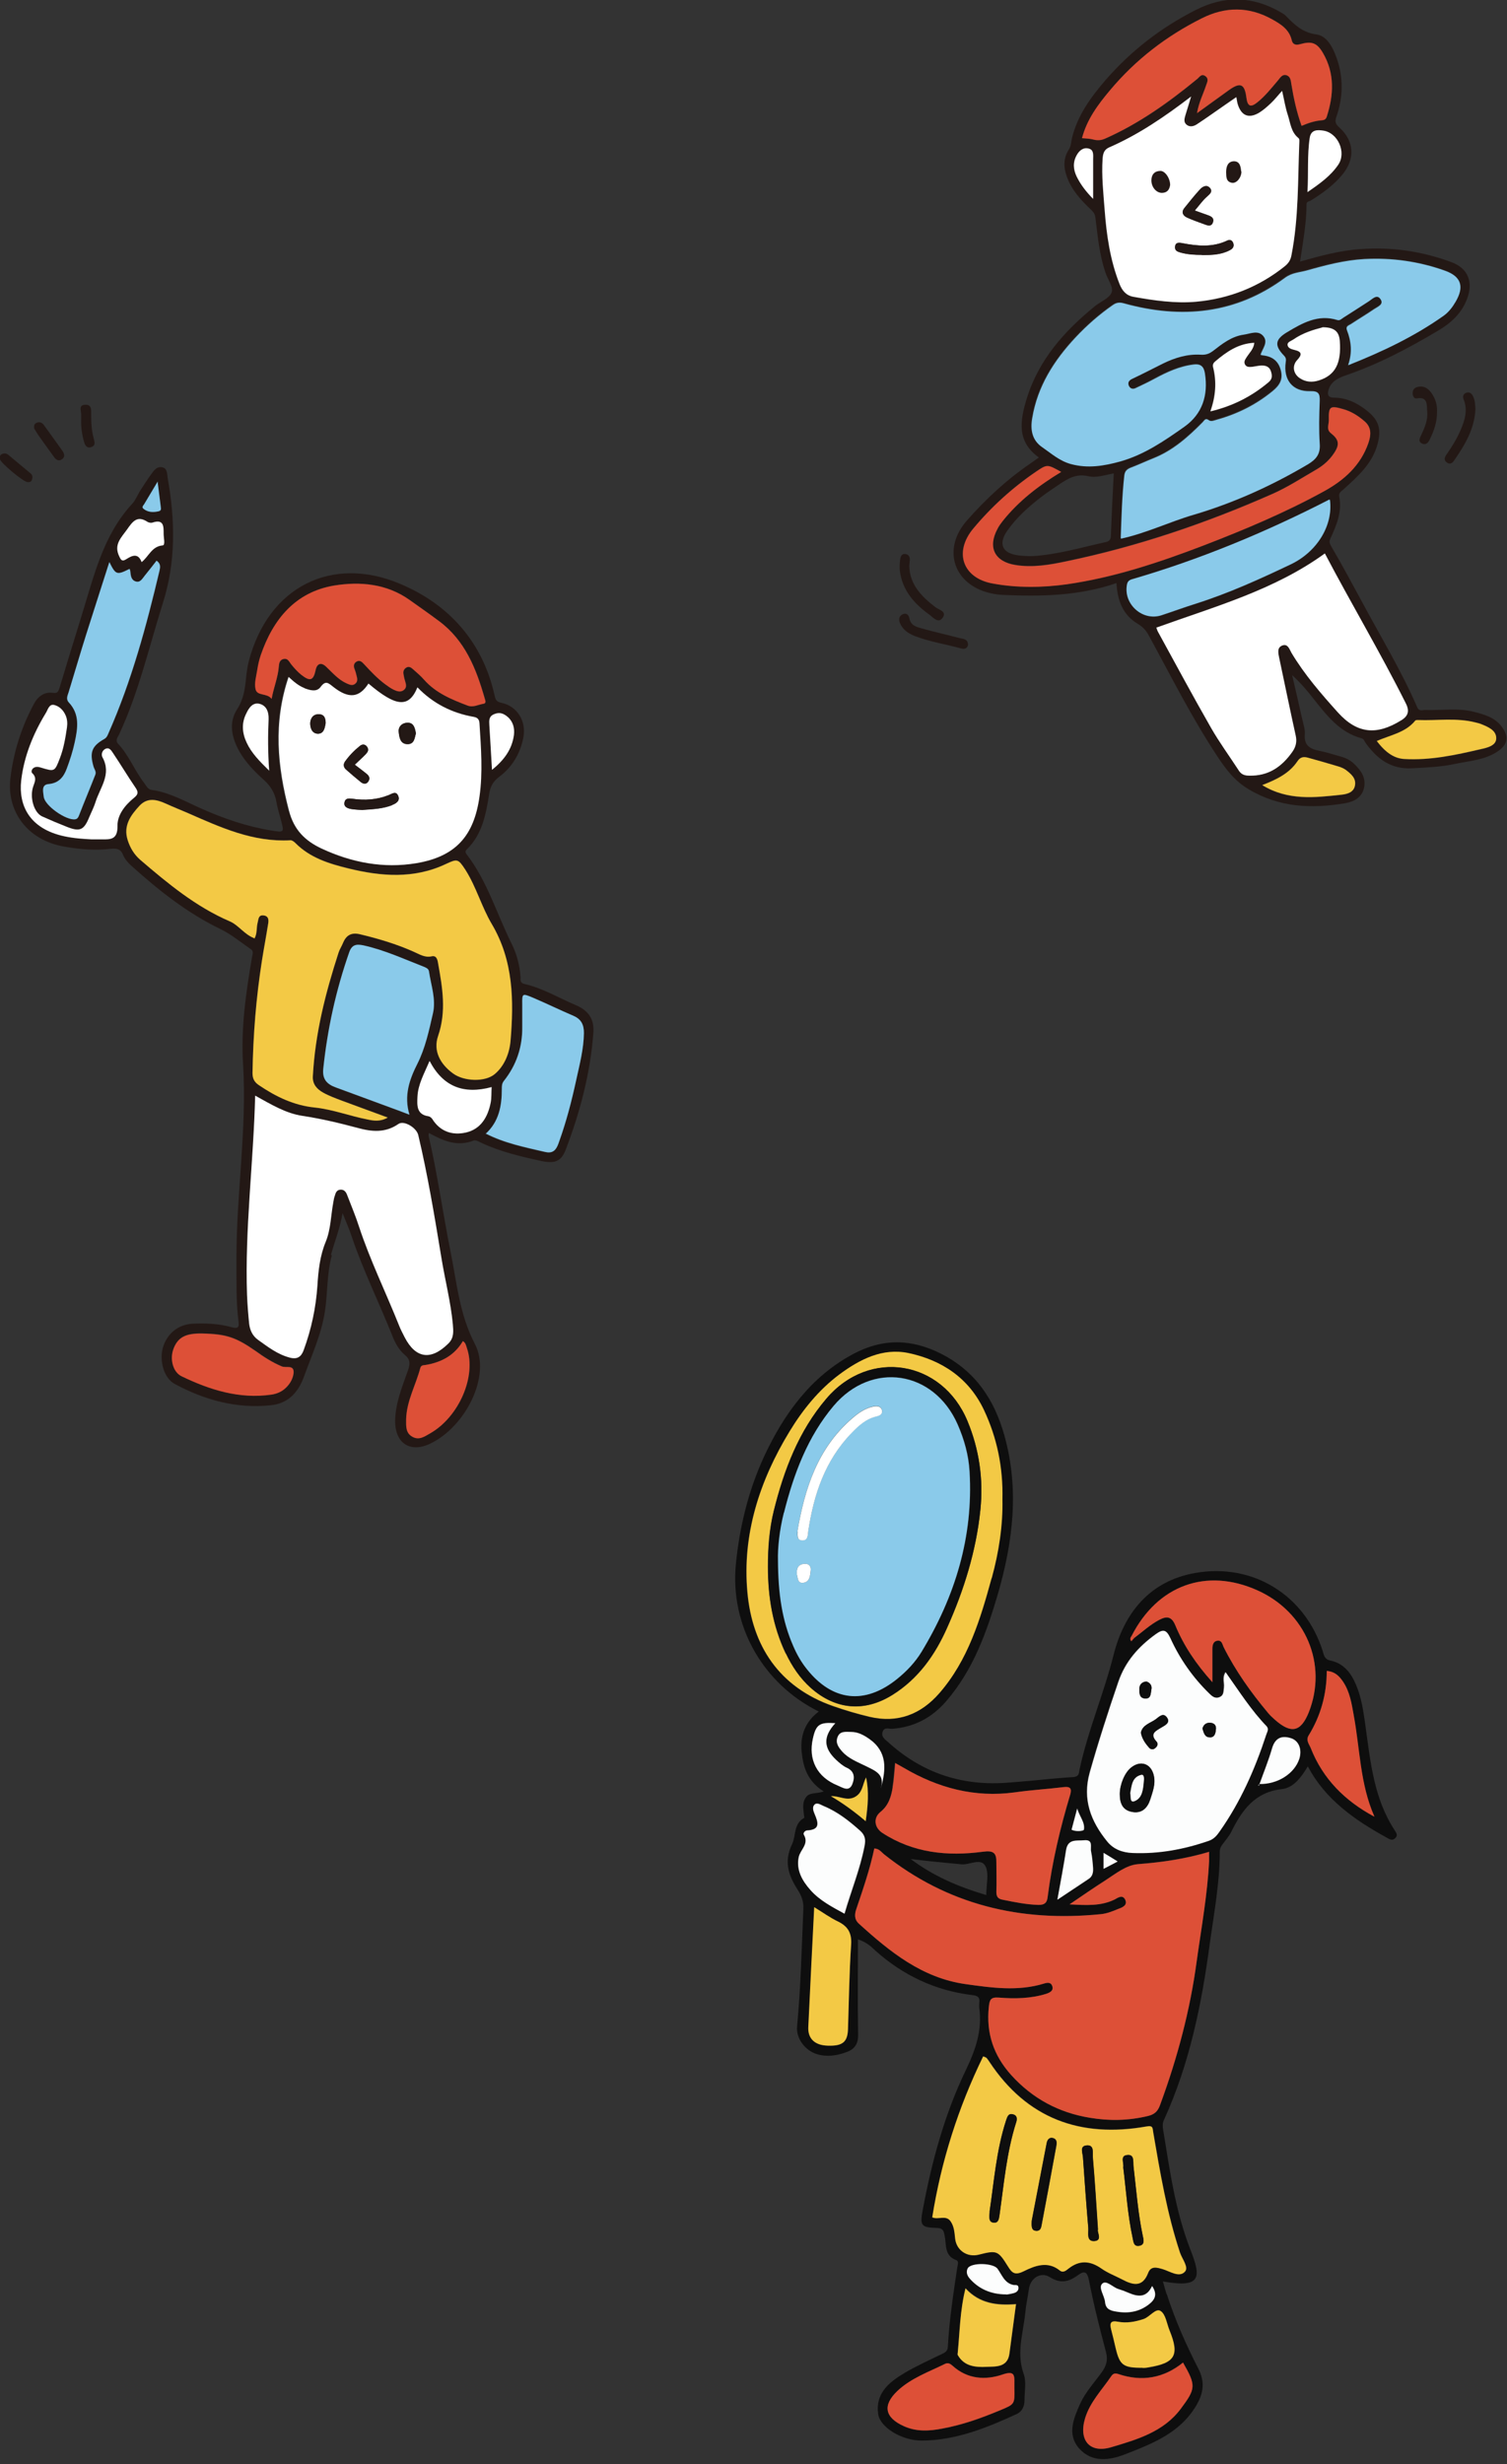 <svg width="82" height="134" viewBox="0 0 82 134" fill="none" xmlns="http://www.w3.org/2000/svg">
<rect x="0" y="0" width="82" height="134" fill="#333333" stroke="none"/>
<g clip-path="url(#clip0_169_86)">
<path d="M18.053 68.275C17.775 69.273 17.837 70.333 17.672 71.352C17.477 72.587 16.952 73.719 16.53 74.883C16.211 75.757 15.645 76.323 14.729 76.416C12.866 76.612 11.126 76.128 9.5 75.253C8.903 74.924 8.666 73.977 8.862 73.287C9.088 72.515 9.695 72.021 10.498 71.98C11.209 71.949 11.929 71.98 12.618 72.176C12.917 72.258 13.03 72.196 12.979 71.867C12.835 70.745 12.876 69.623 12.866 68.491C12.855 64.95 13.442 61.43 13.226 57.869C13.102 55.934 13.38 53.989 13.71 52.064C13.73 51.92 13.823 51.735 13.658 51.622C13.102 51.241 12.577 50.798 11.97 50.51C10.169 49.635 8.625 48.41 7.153 47.083C6.968 46.918 6.793 46.722 6.7 46.496C6.567 46.156 6.34 46.126 6.031 46.156C5.177 46.259 4.323 46.187 3.479 46.033C1.431 45.673 0.36 44.057 0.566 42.328C0.731 40.907 1.163 39.549 1.842 38.283C2.048 37.892 2.398 37.603 2.892 37.675C3.149 37.717 3.18 37.572 3.242 37.398C3.633 36.111 4.024 34.814 4.426 33.528C5.105 31.366 5.589 29.122 7.205 27.383C7.39 27.177 7.493 26.889 7.647 26.652C7.843 26.354 8.028 26.055 8.244 25.767C8.378 25.582 8.522 25.366 8.8 25.407C9.109 25.448 9.088 25.757 9.119 25.963C9.531 28.268 9.582 30.553 8.851 32.828C8.1 35.215 7.544 37.665 6.474 39.95C6.402 40.094 6.258 40.259 6.422 40.444C7.019 41.072 7.318 41.895 7.843 42.575C7.956 42.729 8.038 42.925 8.255 42.955C9.222 43.089 10.066 43.573 10.941 43.964C12.166 44.51 13.421 44.942 14.749 45.158C15.47 45.282 15.47 45.271 15.284 44.582C15.192 44.252 15.099 43.933 15.037 43.593C14.955 43.12 14.729 42.75 14.368 42.42C13.864 41.967 13.39 41.484 13.04 40.887C12.608 40.135 12.423 39.302 12.907 38.56C13.257 38.015 13.329 37.459 13.39 36.862C13.421 36.564 13.463 36.255 13.535 35.967C14.595 31.891 18.063 30.183 21.768 31.747C24.434 32.869 26.266 34.907 26.915 37.83C26.966 38.066 27.028 38.169 27.296 38.221C28.15 38.406 28.644 39.219 28.479 40.094C28.314 40.969 27.872 41.71 27.172 42.235C26.822 42.492 26.678 42.78 26.616 43.182C26.441 44.273 26.246 45.364 25.402 46.187C25.309 46.28 25.309 46.352 25.391 46.455C26.513 47.916 27.028 49.687 27.831 51.303C28.119 51.879 28.284 52.496 28.325 53.145C28.325 53.289 28.294 53.454 28.531 53.505C29.529 53.732 30.404 54.267 31.33 54.658C32.01 54.946 32.339 55.409 32.287 56.15C32.123 58.353 31.567 60.463 30.785 62.511C30.538 63.16 30.188 63.293 29.436 63.129C28.345 62.892 27.254 62.635 26.225 62.161C26.081 62.099 25.896 61.976 25.783 62.017C24.887 62.377 24.115 62.038 23.333 61.605C23.333 61.677 23.312 61.729 23.323 61.77C23.806 63.849 24.095 65.969 24.517 68.069C24.856 69.757 25 71.476 25.844 73.092C26.74 74.811 25.33 77.59 23.405 78.505C22.304 79.03 21.48 78.464 21.501 77.24C21.521 76.272 21.892 75.397 22.201 74.512C22.314 74.183 22.345 73.936 22.026 73.678C21.697 73.4 21.491 73.009 21.336 72.608C20.626 70.827 19.772 69.109 19.154 67.287C19.01 66.844 18.815 66.412 18.64 65.969C18.506 66.772 18.218 67.482 18.012 68.223L18.053 68.275ZM14.018 50.17C14.07 49.985 14.049 49.738 14.337 49.769C14.636 49.8 14.626 50.047 14.584 50.263C14.482 50.911 14.358 51.56 14.255 52.208C13.936 54.236 13.771 56.284 13.74 58.343C13.74 58.651 13.843 58.837 14.09 59.001C15.017 59.629 15.994 60.103 17.127 60.216C18.104 60.319 19.031 60.679 19.988 60.864C20.328 60.936 20.688 60.998 21.099 60.761C20.225 60.442 19.412 60.144 18.609 59.845C18.259 59.712 17.909 59.588 17.579 59.403C17.25 59.218 16.993 58.95 17.024 58.507C17.147 56.191 17.713 53.979 18.424 51.786C18.485 51.601 18.598 51.436 18.671 51.251C18.856 50.819 19.144 50.685 19.607 50.798C20.595 51.035 21.563 51.323 22.489 51.735C22.808 51.869 23.107 52.085 23.498 51.992C23.755 51.941 23.806 52.177 23.837 52.373C24.074 53.69 24.3 54.987 23.837 56.325C23.559 57.149 23.961 57.859 24.65 58.363C25.237 58.795 26.39 58.847 26.925 58.394C27.45 57.952 27.718 57.272 27.779 56.603C27.965 54.401 27.944 52.229 26.75 50.222C26.205 49.296 25.916 48.225 25.33 47.299C24.928 46.681 24.887 46.681 24.249 46.98C22.52 47.793 20.739 47.649 18.969 47.217C17.909 46.959 16.869 46.64 16.067 45.827C15.994 45.755 15.881 45.673 15.799 45.683C13.782 45.796 12.022 44.993 10.241 44.211C9.84 44.036 9.418 43.871 9.016 43.686C8.512 43.46 8.018 43.346 7.586 43.81C7.102 44.335 6.7 44.89 6.947 45.673C7.081 46.095 7.297 46.455 7.627 46.743C9.129 48.03 10.653 49.296 12.495 50.088C12.979 50.294 13.287 50.798 13.823 51.004C13.987 50.716 13.926 50.407 13.998 50.139L14.018 50.17ZM13.442 70.416C13.463 70.93 13.504 71.445 13.555 71.96C13.596 72.32 13.73 72.639 14.049 72.865C14.584 73.246 15.099 73.647 15.758 73.822C16.18 73.936 16.396 73.781 16.53 73.4C16.941 72.279 17.188 71.115 17.271 69.911C17.322 69.098 17.404 68.295 17.724 67.523C18.002 66.844 18.002 66.093 18.135 65.383C18.156 65.259 18.176 65.136 18.218 65.022C18.259 64.858 18.331 64.703 18.516 64.693C18.732 64.672 18.835 64.827 18.897 65.002C19.113 65.568 19.35 66.124 19.535 66.7C20.142 68.542 20.997 70.282 21.717 72.083C21.799 72.299 21.913 72.505 22.015 72.711C22.613 73.874 23.446 73.997 24.393 73.061C24.712 72.752 24.671 72.392 24.64 72.011C24.527 70.807 24.218 69.623 24.023 68.429C23.652 66.186 23.282 63.931 22.757 61.718C22.664 61.327 21.985 60.905 21.676 61.122C20.966 61.616 20.225 61.544 19.473 61.338C18.475 61.07 17.477 60.833 16.458 60.679C15.552 60.545 14.759 60.062 13.884 59.578C13.792 63.242 13.318 66.813 13.442 70.405V70.416ZM15.706 44.088C15.974 45.127 16.591 45.734 17.487 46.146C19.123 46.908 20.852 47.227 22.633 46.939C24.774 46.589 25.783 45.456 26.071 43.316C26.256 41.988 26.153 40.66 26.071 39.343C26.061 39.137 25.988 39.013 25.762 38.983C24.568 38.777 23.539 38.252 22.695 37.377C22.232 38.509 21.532 38.447 20.029 37.171C19.525 37.953 18.959 38.015 18.094 37.336C17.837 37.13 17.693 36.986 17.425 37.356C17.209 37.655 16.838 37.531 16.53 37.418C16.211 37.295 15.953 37.078 15.665 36.811C14.831 39.302 15.068 41.679 15.686 44.088H15.706ZM15.181 36.245C15.192 36.08 15.223 35.874 15.449 35.833C15.675 35.792 15.737 35.977 15.85 36.121C16.015 36.327 16.2 36.533 16.406 36.698C16.89 37.078 17.065 37.006 17.188 36.42C17.26 36.08 17.487 35.998 17.755 36.255C18.104 36.584 18.413 36.955 18.866 37.161C19.031 37.233 19.206 37.315 19.36 37.161C19.494 37.037 19.442 36.862 19.401 36.708C19.381 36.605 19.35 36.502 19.309 36.399C19.237 36.234 19.247 36.07 19.412 35.977C19.587 35.874 19.71 35.998 19.823 36.121C20.173 36.502 20.533 36.883 20.945 37.192C21.099 37.305 21.264 37.428 21.439 37.511C21.614 37.593 21.82 37.665 21.995 37.511C22.16 37.377 22.098 37.192 22.046 37.017C22.005 36.893 21.985 36.77 21.964 36.656C21.933 36.502 21.995 36.368 22.129 36.296C22.262 36.224 22.376 36.296 22.468 36.379C22.684 36.574 22.901 36.749 23.086 36.965C23.724 37.686 24.578 38.036 25.443 38.365C25.762 38.489 26.03 38.313 26.308 38.272C26.503 38.242 26.4 38.056 26.38 37.964C25.916 36.348 25.309 34.824 23.899 33.775C23.374 33.383 22.829 33.003 22.293 32.622C21.048 31.737 19.597 31.613 18.197 31.84C16.087 32.19 14.862 33.672 14.193 35.638C14.111 35.885 14.049 36.152 14.008 36.42C13.957 36.77 13.833 37.151 13.915 37.48C13.998 37.861 14.533 37.675 14.78 37.995C14.893 37.367 15.13 36.821 15.171 36.234L15.181 36.245ZM22.715 57.849C23.148 56.984 23.343 56.047 23.559 55.111C23.734 54.349 23.456 53.598 23.343 52.836C23.323 52.692 23.199 52.641 23.086 52.589C21.995 52.167 20.935 51.673 19.772 51.416C19.37 51.334 19.144 51.385 19 51.797C18.279 53.855 17.816 55.965 17.59 58.127C17.528 58.703 17.796 58.971 18.279 59.145C19.298 59.516 20.307 59.897 21.326 60.267C21.604 60.37 21.892 60.473 22.283 60.627C21.964 59.578 22.283 58.693 22.715 57.838V57.849ZM7.884 31.304C7.75 31.469 7.637 31.706 7.38 31.613C7.143 31.531 7.122 31.294 7.102 31.078C7.102 31.026 7.071 30.985 7.061 30.934C6.361 31.284 6.309 31.263 5.959 30.563C5.537 31.891 5.126 33.157 4.724 34.423C4.385 35.493 4.076 36.564 3.746 37.634C3.685 37.819 3.592 38.015 3.746 38.19C4.364 38.838 4.24 39.6 4.076 40.362C3.973 40.846 3.818 41.319 3.644 41.792C3.479 42.235 3.222 42.585 2.655 42.636C2.233 42.667 2.367 43.079 2.388 43.316C2.429 43.81 3.623 44.633 4.107 44.551C4.23 44.53 4.271 44.438 4.313 44.335C4.601 43.593 4.909 42.863 5.198 42.122C5.259 41.957 5.136 41.823 5.095 41.669C4.879 40.917 5.002 40.568 5.681 40.187C5.826 40.104 5.867 39.981 5.918 39.857C7.174 37.017 7.977 34.042 8.687 31.037C8.728 30.852 8.769 30.656 8.532 30.491C8.316 30.769 8.1 31.047 7.874 31.325L7.884 31.304ZM29.683 62.645C30.167 62.758 30.311 62.418 30.424 62.079C30.816 60.988 31.104 59.876 31.351 58.744C31.536 57.89 31.762 57.046 31.773 56.171C31.773 55.739 31.639 55.43 31.217 55.245C30.466 54.925 29.735 54.565 28.983 54.246C28.417 54.01 28.407 54.02 28.417 54.617C28.417 55.029 28.417 55.44 28.417 55.852C28.428 56.943 28.098 57.921 27.419 58.775C27.306 58.919 27.306 59.053 27.306 59.218C27.306 60.133 27.151 60.998 26.421 61.657C27.46 62.192 28.582 62.408 29.683 62.665V62.645ZM5.537 45.652C6.042 45.662 6.402 45.652 6.392 44.921C6.381 44.324 6.803 43.789 7.287 43.398C7.513 43.213 7.544 43.099 7.38 42.852C6.958 42.235 6.577 41.597 6.155 40.969C6.062 40.835 5.959 40.629 5.733 40.732C5.548 40.825 5.496 41.051 5.579 41.195C6.083 42.111 5.445 42.832 5.198 43.624C5.115 43.892 4.982 44.149 4.868 44.417C4.57 45.158 4.354 45.261 3.613 44.962C3.17 44.788 2.727 44.602 2.295 44.407C1.884 44.221 1.636 43.501 1.77 42.904C1.832 42.616 2.069 42.338 1.75 42.05C1.688 41.988 1.719 41.844 1.822 41.772C1.956 41.679 2.1 41.71 2.233 41.751C2.975 41.978 2.975 41.978 3.263 41.226C3.469 40.691 3.561 40.125 3.644 39.569C3.674 39.343 3.664 39.106 3.561 38.89C3.438 38.612 3.211 38.406 2.944 38.344C2.666 38.283 2.604 38.612 2.491 38.787C1.801 39.919 1.297 41.164 1.153 42.461C1.009 43.779 1.575 45.076 3.51 45.487C4.035 45.601 4.57 45.631 4.971 45.652C5.239 45.652 5.383 45.652 5.527 45.652H5.537ZM9.438 73.37C9.253 73.894 9.407 74.594 9.891 74.831C11.425 75.572 13.03 76.076 14.77 75.829C15.068 75.788 15.356 75.665 15.572 75.449C15.799 75.233 15.953 74.944 15.984 74.656C16.025 74.183 15.572 74.388 15.346 74.296C14.831 74.08 14.368 73.781 13.926 73.462C12.845 72.711 12.33 72.536 11.023 72.505C10.097 72.484 9.665 72.711 9.428 73.37H9.438ZM23.158 74.224C23.035 74.244 22.921 74.224 22.87 74.388C22.623 75.325 22.119 76.19 22.098 77.198C22.098 77.559 22.067 77.929 22.448 78.135C22.808 78.331 23.107 78.114 23.395 77.95C24.98 77.054 25.937 74.821 25.402 73.297C25.361 73.174 25.34 73.02 25.186 72.927C24.733 73.699 24.023 74.08 23.158 74.224ZM23.384 57.694C23.096 58.373 22.757 58.96 22.726 59.639C22.705 60.092 22.664 60.607 23.323 60.7C23.395 60.71 23.487 60.782 23.529 60.844C23.961 61.544 24.64 61.749 25.361 61.585C26.174 61.4 26.555 60.741 26.709 59.959C26.76 59.701 26.74 59.434 26.76 59.104C25.237 59.516 24.115 59.084 23.384 57.684V57.694ZM8.851 29.647C9.006 29.637 8.903 29.236 8.903 29.019C8.903 28.628 8.924 28.196 8.285 28.412C8.213 28.433 8.1 28.412 8.028 28.371C7.452 27.99 7.205 28.371 6.906 28.793C6.587 29.236 6.186 29.606 6.484 30.234C6.587 30.46 6.649 30.543 6.886 30.388C7.194 30.193 7.524 30.049 7.709 30.563C8.1 30.255 8.255 29.709 8.851 29.658V29.647ZM14.615 39.106C14.626 38.736 14.512 38.406 14.162 38.293C13.761 38.169 13.545 38.499 13.401 38.808C13.133 39.333 13.174 39.868 13.421 40.393C13.689 40.969 14.121 41.401 14.656 41.926C14.584 40.917 14.584 40.012 14.626 39.106H14.615ZM27.965 39.96C28.006 39.6 27.923 39.25 27.635 38.993C27.429 38.818 27.213 38.705 26.904 38.828C26.585 38.952 26.616 39.188 26.627 39.435C26.678 40.228 26.719 41.01 26.771 41.864C27.419 41.34 27.862 40.753 27.965 39.96ZM7.853 27.404C7.802 27.486 7.688 27.578 7.812 27.671C8.059 27.867 8.337 27.867 8.625 27.805C8.769 27.774 8.769 27.681 8.749 27.568C8.697 27.167 8.646 26.755 8.574 26.179C8.275 26.683 8.059 27.043 7.843 27.404H7.853Z" fill="#231815"/>
<path d="M4.415 22.803C4.405 23.215 4.457 23.616 4.57 24.017C4.621 24.203 4.724 24.408 4.982 24.305C5.198 24.223 5.157 24.058 5.105 23.863C4.982 23.431 4.961 22.988 4.961 22.546C4.961 22.309 5.002 21.99 4.632 22.01C4.251 22.031 4.426 22.34 4.415 22.546C4.415 22.638 4.415 22.721 4.415 22.813V22.803Z" fill="#231815"/>
<path d="M1.863 23.307C1.925 23.4 1.997 23.534 2.089 23.667C2.367 24.058 2.645 24.45 2.933 24.841C3.047 25.005 3.201 25.108 3.386 24.964C3.541 24.851 3.51 24.686 3.407 24.532C3.067 24.058 2.727 23.575 2.378 23.101C2.285 22.978 2.151 22.926 1.997 22.988C1.884 23.04 1.832 23.122 1.863 23.297V23.307Z" fill="#231815"/>
<path d="M1.482 26.22C1.585 26.22 1.698 26.22 1.739 26.086C1.781 25.963 1.781 25.839 1.667 25.746C1.256 25.407 0.854 25.067 0.443 24.727C0.34 24.645 0.216 24.635 0.093 24.697C-0.021 24.758 -0.021 24.872 4.74975e-08 24.974C0.031 25.17 1.266 26.199 1.482 26.21V26.22Z" fill="#231815"/>
<path d="M13.843 51.045C14.008 50.757 13.946 50.448 14.018 50.181C14.07 49.995 14.049 49.748 14.337 49.779C14.636 49.81 14.626 50.057 14.584 50.273C14.482 50.922 14.358 51.57 14.255 52.219C13.936 54.246 13.771 56.294 13.74 58.353C13.74 58.662 13.843 58.847 14.09 59.012C15.017 59.639 15.994 60.113 17.127 60.226C18.104 60.329 19.031 60.689 19.988 60.874C20.328 60.947 20.688 61.008 21.099 60.772C20.225 60.453 19.412 60.154 18.609 59.856C18.259 59.722 17.909 59.598 17.579 59.413C17.25 59.228 16.993 58.96 17.024 58.518C17.147 56.202 17.713 53.989 18.424 51.797C18.485 51.611 18.598 51.447 18.671 51.261C18.856 50.829 19.144 50.695 19.607 50.809C20.595 51.045 21.563 51.334 22.489 51.745C22.808 51.879 23.107 52.095 23.498 52.002C23.755 51.951 23.806 52.188 23.837 52.383C24.074 53.701 24.3 54.998 23.837 56.336C23.559 57.159 23.961 57.869 24.65 58.373C25.237 58.806 26.39 58.857 26.925 58.404C27.45 57.962 27.718 57.282 27.779 56.614C27.965 54.411 27.944 52.239 26.75 50.232C26.205 49.306 25.916 48.235 25.33 47.309C24.928 46.692 24.887 46.692 24.249 46.99C22.52 47.803 20.739 47.659 18.969 47.227C17.909 46.969 16.869 46.65 16.067 45.837C15.994 45.765 15.881 45.683 15.799 45.693C13.782 45.806 12.022 45.004 10.241 44.221C9.84 44.046 9.418 43.882 9.016 43.697C8.512 43.47 8.018 43.357 7.586 43.82C7.102 44.345 6.7 44.901 6.947 45.683C7.081 46.105 7.297 46.465 7.627 46.753C9.129 48.04 10.653 49.306 12.495 50.098C12.979 50.304 13.287 50.809 13.823 51.014L13.843 51.045Z" fill="#F3C945"/>
<path d="M13.884 59.588C13.792 63.252 13.318 66.824 13.442 70.416C13.463 70.93 13.504 71.445 13.555 71.96C13.596 72.32 13.73 72.639 14.049 72.865C14.584 73.246 15.099 73.647 15.758 73.822C16.18 73.936 16.396 73.781 16.53 73.4C16.941 72.279 17.188 71.115 17.271 69.911C17.322 69.098 17.404 68.295 17.724 67.523C18.002 66.844 18.002 66.093 18.135 65.383C18.156 65.259 18.176 65.136 18.218 65.022C18.259 64.858 18.331 64.703 18.516 64.693C18.732 64.672 18.835 64.827 18.897 65.002C19.113 65.568 19.35 66.124 19.535 66.7C20.142 68.542 20.997 70.282 21.717 72.083C21.799 72.299 21.913 72.505 22.015 72.711C22.613 73.874 23.446 73.997 24.393 73.061C24.712 72.752 24.671 72.392 24.64 72.011C24.527 70.807 24.218 69.623 24.023 68.429C23.652 66.185 23.282 63.931 22.757 61.718C22.664 61.327 21.985 60.905 21.676 61.122C20.966 61.616 20.225 61.544 19.473 61.338C18.475 61.07 17.477 60.833 16.458 60.679C15.552 60.545 14.759 60.061 13.884 59.578V59.588Z" fill="white"/>
<path d="M16.55 37.418C16.849 37.531 17.23 37.655 17.446 37.356C17.713 36.996 17.857 37.13 18.115 37.336C18.969 38.015 19.545 37.953 20.05 37.171C21.552 38.447 22.252 38.509 22.715 37.377C23.559 38.252 24.589 38.777 25.783 38.983C26.009 39.024 26.081 39.147 26.091 39.343C26.174 40.67 26.277 41.998 26.091 43.316C25.793 45.456 24.794 46.578 22.654 46.939C20.873 47.237 19.144 46.908 17.507 46.146C16.602 45.724 15.995 45.127 15.727 44.088C15.099 41.679 14.862 39.302 15.706 36.811C15.995 37.078 16.252 37.295 16.571 37.418H16.55ZM21.326 43.779C21.542 43.697 21.789 43.552 21.666 43.275C21.542 42.986 21.326 43.172 21.13 43.244C20.503 43.491 19.844 43.532 19.195 43.439C18.969 43.408 18.784 43.398 18.742 43.645C18.701 43.892 18.938 43.964 19.123 43.995C19.37 44.036 19.617 44.036 19.751 44.046C20.369 44.005 20.863 43.974 21.336 43.789L21.326 43.779ZM19.936 40.969C20.05 40.856 20.06 40.712 19.957 40.588C19.844 40.454 19.7 40.465 19.576 40.568C19.267 40.815 19 41.093 18.773 41.411C18.66 41.576 18.701 41.731 18.825 41.844C19.093 42.081 19.36 42.307 19.638 42.533C19.782 42.647 19.947 42.657 20.05 42.482C20.153 42.317 20.081 42.184 19.936 42.07C19.741 41.916 19.545 41.761 19.309 41.587C19.556 41.35 19.751 41.175 19.936 40.979V40.969ZM22.17 39.302C21.892 39.302 21.655 39.507 21.697 39.816C21.727 40.104 21.779 40.465 22.18 40.465C22.551 40.465 22.561 40.125 22.633 39.868C22.582 39.58 22.51 39.291 22.18 39.302H22.17ZM17.363 38.838C17.055 38.828 16.9 39.034 16.88 39.302C16.869 39.58 16.972 39.878 17.281 39.899C17.61 39.909 17.672 39.61 17.713 39.353C17.713 39.086 17.662 38.849 17.353 38.838H17.363Z" fill="white"/>
<path d="M14.78 38.005C14.893 37.377 15.13 36.831 15.171 36.245C15.181 36.08 15.212 35.874 15.439 35.833C15.665 35.792 15.727 35.977 15.84 36.121C16.005 36.327 16.19 36.533 16.396 36.698C16.88 37.078 17.055 37.006 17.178 36.42C17.25 36.08 17.477 35.998 17.744 36.255C18.094 36.584 18.403 36.955 18.856 37.161C19.02 37.233 19.195 37.315 19.35 37.161C19.484 37.037 19.432 36.862 19.391 36.708C19.37 36.605 19.34 36.502 19.298 36.399C19.226 36.234 19.237 36.07 19.401 35.977C19.576 35.874 19.7 35.998 19.813 36.121C20.163 36.502 20.523 36.883 20.935 37.192C21.089 37.305 21.254 37.428 21.429 37.511C21.604 37.593 21.81 37.665 21.985 37.511C22.149 37.377 22.088 37.192 22.036 37.017C21.995 36.893 21.974 36.77 21.954 36.656C21.923 36.502 21.985 36.368 22.119 36.296C22.252 36.224 22.366 36.296 22.458 36.379C22.674 36.574 22.89 36.749 23.076 36.965C23.714 37.686 24.568 38.036 25.433 38.365C25.752 38.489 26.019 38.313 26.297 38.272C26.493 38.242 26.39 38.056 26.369 37.964C25.906 36.348 25.299 34.824 23.889 33.775C23.364 33.383 22.818 33.003 22.283 32.622C21.038 31.737 19.587 31.613 18.187 31.84C16.077 32.19 14.852 33.672 14.183 35.638C14.101 35.885 14.039 36.152 13.998 36.42C13.946 36.77 13.823 37.151 13.905 37.48C13.987 37.861 14.523 37.675 14.77 37.995L14.78 38.005Z" fill="#DD5037"/>
<path d="M22.283 60.627C21.964 59.578 22.283 58.693 22.715 57.838C23.148 56.974 23.343 56.037 23.559 55.1C23.734 54.339 23.456 53.587 23.343 52.826C23.323 52.682 23.199 52.63 23.086 52.579C21.995 52.157 20.935 51.663 19.772 51.406C19.37 51.323 19.144 51.375 19 51.786C18.279 53.845 17.816 55.955 17.59 58.116C17.528 58.693 17.796 58.96 18.279 59.135C19.298 59.506 20.307 59.886 21.326 60.257C21.604 60.36 21.892 60.463 22.283 60.617V60.627Z" fill="#8ACAEA"/>
<path d="M8.532 30.471C8.316 30.749 8.1 31.026 7.874 31.304C7.74 31.469 7.627 31.706 7.369 31.613C7.133 31.531 7.112 31.294 7.091 31.078C7.091 31.026 7.061 30.985 7.05 30.934C6.35 31.284 6.299 31.263 5.949 30.563C5.527 31.891 5.115 33.157 4.714 34.423C4.374 35.493 4.066 36.564 3.736 37.634C3.674 37.819 3.582 38.015 3.736 38.19C4.354 38.838 4.23 39.6 4.066 40.362C3.963 40.846 3.808 41.319 3.633 41.792C3.469 42.235 3.211 42.585 2.645 42.636C2.223 42.667 2.357 43.079 2.378 43.316C2.419 43.81 3.613 44.633 4.096 44.551C4.22 44.53 4.261 44.438 4.302 44.335C4.59 43.593 4.899 42.863 5.187 42.122C5.249 41.957 5.126 41.823 5.084 41.669C4.868 40.917 4.992 40.568 5.671 40.187C5.815 40.104 5.856 39.981 5.908 39.857C7.164 37.017 7.966 34.042 8.677 31.037C8.718 30.852 8.759 30.656 8.522 30.491L8.532 30.471Z" fill="#8ACAEA"/>
<path d="M26.421 61.636C27.46 62.171 28.582 62.388 29.683 62.645C30.167 62.758 30.311 62.418 30.424 62.079C30.816 60.988 31.104 59.876 31.351 58.744C31.536 57.89 31.762 57.046 31.773 56.171C31.773 55.739 31.639 55.43 31.217 55.245C30.466 54.925 29.735 54.565 28.983 54.246C28.417 54.01 28.407 54.02 28.417 54.617C28.417 55.028 28.417 55.44 28.417 55.852C28.428 56.943 28.098 57.921 27.419 58.775C27.306 58.919 27.306 59.053 27.306 59.218C27.306 60.133 27.151 60.998 26.421 61.657V61.636Z" fill="#8ACAEA"/>
<path d="M4.982 45.642C5.249 45.642 5.393 45.642 5.537 45.642C6.042 45.652 6.402 45.642 6.392 44.911C6.381 44.314 6.803 43.779 7.287 43.388C7.513 43.202 7.544 43.089 7.38 42.842C6.958 42.225 6.577 41.587 6.155 40.959C6.062 40.825 5.959 40.619 5.733 40.722C5.548 40.815 5.496 41.041 5.579 41.185C6.083 42.101 5.445 42.822 5.198 43.614C5.115 43.882 4.982 44.139 4.868 44.407C4.57 45.148 4.354 45.251 3.613 44.952C3.17 44.777 2.728 44.592 2.295 44.396C1.884 44.211 1.637 43.491 1.77 42.894C1.832 42.605 2.069 42.328 1.75 42.039C1.688 41.978 1.719 41.834 1.822 41.761C1.956 41.669 2.1 41.7 2.233 41.741C2.975 41.967 2.975 41.967 3.263 41.216C3.469 40.681 3.561 40.115 3.644 39.559C3.674 39.333 3.664 39.096 3.561 38.88C3.438 38.602 3.211 38.396 2.944 38.334C2.666 38.272 2.604 38.602 2.491 38.777C1.801 39.909 1.297 41.154 1.153 42.451C1.009 43.769 1.575 45.065 3.51 45.477C4.035 45.59 4.57 45.621 4.971 45.642H4.982Z" fill="white"/>
<path d="M11.023 72.515C10.097 72.495 9.665 72.721 9.428 73.38C9.243 73.905 9.397 74.605 9.881 74.841C11.414 75.582 13.02 76.087 14.759 75.84C15.058 75.799 15.346 75.675 15.562 75.459C15.789 75.243 15.943 74.955 15.974 74.666C16.015 74.193 15.562 74.399 15.336 74.306C14.821 74.09 14.358 73.792 13.915 73.472C12.835 72.721 12.32 72.546 11.013 72.515H11.023Z" fill="#DD5037"/>
<path d="M25.186 72.927C24.733 73.699 24.023 74.08 23.158 74.224C23.035 74.244 22.921 74.224 22.87 74.388C22.623 75.325 22.118 76.19 22.098 77.198C22.098 77.559 22.067 77.929 22.448 78.135C22.808 78.331 23.107 78.114 23.395 77.95C24.98 77.054 25.937 74.821 25.402 73.297C25.361 73.174 25.34 73.02 25.186 72.927Z" fill="#DD5037"/>
<path d="M26.75 59.114C25.227 59.526 24.105 59.094 23.374 57.694C23.086 58.373 22.746 58.96 22.715 59.639C22.695 60.092 22.654 60.607 23.312 60.7C23.384 60.71 23.477 60.782 23.518 60.844C23.951 61.544 24.63 61.749 25.35 61.585C26.163 61.4 26.544 60.741 26.699 59.959C26.75 59.701 26.73 59.434 26.75 59.104V59.114Z" fill="white"/>
<path d="M7.709 30.563C8.1 30.255 8.255 29.709 8.851 29.658C9.006 29.647 8.903 29.246 8.903 29.03C8.903 28.639 8.924 28.206 8.285 28.422C8.213 28.443 8.1 28.422 8.028 28.381C7.452 28 7.205 28.381 6.906 28.803C6.587 29.246 6.186 29.616 6.484 30.244C6.587 30.471 6.649 30.553 6.886 30.399C7.194 30.203 7.524 30.059 7.709 30.574V30.563Z" fill="white"/>
<path d="M14.646 41.916C14.574 40.907 14.574 40.002 14.615 39.096C14.626 38.725 14.512 38.396 14.162 38.283C13.761 38.159 13.545 38.489 13.401 38.797C13.133 39.322 13.174 39.857 13.421 40.382C13.689 40.959 14.121 41.391 14.656 41.916H14.646Z" fill="white"/>
<path d="M26.771 41.864C27.419 41.34 27.862 40.753 27.965 39.96C28.006 39.6 27.923 39.25 27.635 38.993C27.429 38.818 27.213 38.705 26.904 38.828C26.585 38.952 26.616 39.188 26.627 39.435C26.678 40.228 26.719 41.01 26.771 41.864Z" fill="white"/>
<path d="M8.584 26.179C8.285 26.683 8.069 27.043 7.853 27.404C7.802 27.486 7.688 27.578 7.812 27.671C8.059 27.867 8.337 27.867 8.625 27.805C8.769 27.774 8.769 27.681 8.749 27.568C8.697 27.167 8.646 26.755 8.574 26.179H8.584Z" fill="#8ACAEA"/>
<path d="M19.741 44.036C20.358 43.995 20.852 43.964 21.326 43.779C21.542 43.697 21.789 43.552 21.666 43.275C21.542 42.986 21.326 43.172 21.13 43.244C20.503 43.491 19.844 43.532 19.195 43.439C18.969 43.408 18.784 43.398 18.742 43.645C18.701 43.892 18.938 43.964 19.123 43.995C19.37 44.036 19.617 44.036 19.751 44.046L19.741 44.036Z" fill="#231815"/>
<path d="M19.309 41.576C19.556 41.34 19.751 41.164 19.936 40.969C20.05 40.856 20.06 40.712 19.957 40.588C19.844 40.454 19.7 40.465 19.576 40.568C19.267 40.815 19 41.093 18.773 41.411C18.66 41.576 18.701 41.731 18.825 41.844C19.093 42.081 19.36 42.307 19.638 42.533C19.782 42.647 19.947 42.657 20.05 42.482C20.153 42.317 20.081 42.184 19.936 42.07C19.741 41.916 19.545 41.761 19.309 41.587V41.576Z" fill="#231815"/>
<path d="M22.623 39.868C22.571 39.58 22.499 39.291 22.17 39.302C21.892 39.302 21.655 39.507 21.697 39.816C21.727 40.104 21.779 40.465 22.18 40.465C22.551 40.465 22.561 40.125 22.633 39.868H22.623Z" fill="#231815"/>
<path d="M17.724 39.353C17.724 39.086 17.672 38.849 17.363 38.838C17.055 38.828 16.9 39.034 16.88 39.302C16.869 39.58 16.972 39.878 17.281 39.899C17.61 39.909 17.672 39.61 17.713 39.353H17.724Z" fill="#231815"/>
</g>
<g clip-path="url(#clip1_169_86)">
<path d="M63.489 124.754C63.939 126.15 64.529 127.487 65.2 128.794C65.57 129.517 65.5 130.131 65.07 130.844C64.189 132.299 62.739 132.864 61.278 133.438C60.378 133.794 59.427 133.933 58.717 133.141C58.047 132.378 58.417 131.507 58.777 130.705C59.067 130.071 59.547 129.557 59.948 129.002C60.198 128.656 60.298 128.339 60.178 127.893C59.838 126.606 59.508 125.319 59.257 124.012C59.157 123.497 58.987 123.477 58.647 123.725C58.147 124.091 57.697 124.19 57.117 123.824C56.626 123.517 56.066 123.883 55.986 124.467C55.926 124.903 55.826 125.339 55.786 125.784C55.676 126.873 55.296 127.943 55.696 129.071C55.856 129.507 55.746 130.042 55.746 130.527C55.746 130.834 55.626 131.121 55.346 131.26C53.695 132.022 52.005 132.705 50.154 132.715C49.044 132.715 47.883 131.982 47.783 131.27C47.623 130.161 48.363 129.547 49.194 129.052C49.844 128.665 50.544 128.349 51.224 128.022C51.414 127.933 51.565 127.863 51.575 127.606C51.654 126.16 51.875 124.735 52.085 123.309C52.105 123.17 52.205 122.962 52.015 122.893C51.374 122.655 51.505 122.071 51.404 121.596C51.354 121.338 51.334 121.16 50.974 121.15C50.114 121.13 50.044 121.022 50.214 120.14C50.704 117.536 51.394 114.982 52.545 112.586C53.075 111.486 53.455 110.417 53.285 109.189C53.275 109.1 53.285 109.011 53.285 108.922C53.335 108.595 53.185 108.516 52.875 108.486C50.884 108.239 49.144 107.417 47.653 106.09C47.423 105.882 47.203 105.635 46.683 105.457C46.683 107.268 46.663 108.962 46.693 110.645C46.703 111.16 46.483 111.447 46.042 111.595C45.532 111.784 45.002 111.863 44.462 111.704C43.802 111.506 43.311 110.843 43.371 110.199C43.572 108.07 43.621 105.942 43.712 103.813C43.731 103.427 43.632 103.12 43.411 102.773C42.921 102.011 42.631 101.248 43.101 100.278C43.321 99.823 43.171 99.169 43.761 98.852C43.782 98.842 43.742 98.724 43.742 98.664C43.712 98.357 43.642 98.06 43.832 97.763C44.032 97.446 44.382 97.565 44.822 97.417C43.942 96.862 43.702 96.1 43.621 95.268C43.532 94.387 43.802 93.634 44.552 93.07C41.491 91.555 39.72 88.386 40.04 85.07C40.24 83.02 40.73 81.03 41.591 79.168C42.661 76.891 44.112 74.861 46.433 73.624C48.033 72.772 49.604 72.792 51.244 73.633C53.105 74.594 54.105 76.129 54.646 78.04C55.466 80.941 55.126 83.812 54.306 86.644C53.695 88.743 52.965 90.783 51.505 92.486C50.724 93.397 49.754 93.921 48.543 94.01C48.373 94.02 48.113 93.892 48.023 94.179C47.943 94.446 48.153 94.585 48.313 94.723C50.104 96.357 52.225 97.1 54.646 96.951C55.896 96.872 57.147 96.714 58.397 96.634C58.717 96.615 58.707 96.416 58.737 96.248C59.187 94.119 60.058 92.119 60.588 90.01C61.158 87.733 62.539 85.971 65.04 85.535C68.191 84.98 71.012 86.753 71.972 89.783C72.042 90.02 72.072 90.228 72.382 90.297C73.113 90.446 73.513 90.971 73.783 91.614C74.093 92.337 74.193 93.109 74.303 93.882C74.573 95.842 74.763 97.813 75.894 99.535C75.974 99.664 76.074 99.803 75.924 99.951C75.744 100.13 75.594 100.001 75.444 99.922C73.723 98.971 72.122 97.872 71.162 96.05C70.802 96.654 70.382 97.219 69.751 97.288C68.261 97.456 67.57 98.456 66.99 99.625C66.87 99.862 66.69 100.06 66.53 100.278C66.43 100.407 66.37 100.526 66.37 100.704C66.37 102.377 66.06 104.021 65.83 105.664C65.39 108.972 64.729 112.229 63.329 115.289C63.249 115.467 63.259 115.635 63.289 115.804C63.649 118.021 63.959 120.259 64.779 122.348C65.36 123.834 65.38 124.438 63.279 124.061C63.359 124.339 63.409 124.546 63.479 124.754H63.489ZM70.702 95.644C70.862 95.119 70.662 94.634 70.201 94.516C69.681 94.367 69.361 94.565 69.211 95.1C69.021 95.753 68.761 96.387 68.531 97.03L68.451 97.1C68.451 97.1 68.491 97.1 68.511 97.1V97.011C69.511 97.04 70.442 96.446 70.702 95.634V95.644ZM63.069 88.089C63.479 87.872 63.749 87.891 63.949 88.377C64.409 89.486 65.07 90.476 65.97 91.476C65.97 90.802 65.97 90.238 65.97 89.674C65.97 89.456 66.01 89.248 66.25 89.218C66.48 89.189 66.51 89.406 66.58 89.565C67.23 90.862 68.071 92.04 69.001 93.149C69.111 93.288 69.251 93.406 69.381 93.525C70.261 94.298 70.782 94.179 71.212 93.119C72.252 90.505 71.052 87.654 68.411 86.475C65.64 85.238 62.989 86.198 61.578 88.951C61.508 89.05 61.468 89.139 61.558 89.248C61.608 89.189 61.668 89.129 61.718 89.07C62.169 88.733 62.569 88.357 63.069 88.089ZM61.938 101.367C61.278 101.417 60.718 101.882 60.148 102.248C59.528 102.645 58.927 103.06 58.197 103.555C59.117 103.605 59.898 103.654 60.638 103.298C60.828 103.199 61.068 103.011 61.218 103.288C61.378 103.605 61.068 103.724 60.848 103.803C60.538 103.932 60.218 104.06 59.888 104.09C55.536 104.526 51.565 103.585 48.103 100.833C47.953 100.714 47.843 100.526 47.573 100.516C47.333 101.644 46.963 102.724 46.593 103.813C46.503 104.08 46.473 104.367 46.733 104.605C48.413 106.13 50.164 107.556 52.535 107.892C53.955 108.09 55.386 108.298 56.806 107.863C56.996 107.803 57.187 107.783 57.257 108.001C57.337 108.249 57.137 108.348 56.937 108.417C56.086 108.684 55.206 108.694 54.336 108.625C53.905 108.595 53.845 108.744 53.805 109.13C53.655 110.556 54.055 111.764 55.026 112.843C56.186 114.12 57.607 114.883 59.297 115.16C60.348 115.338 61.388 115.318 62.439 115.071C62.829 114.982 62.999 114.803 63.119 114.477C64.059 111.932 64.759 109.318 65.12 106.625C65.37 104.823 65.7 103.031 65.79 101.209C65.79 101.06 65.79 100.912 65.79 100.694C64.489 101.08 63.209 101.268 61.908 101.367H61.938ZM50.734 120.566C51.064 120.715 51.484 120.418 51.734 120.784C51.935 121.071 51.945 121.408 51.985 121.744C52.065 122.378 52.645 122.754 53.265 122.596C54.245 122.348 54.316 122.368 54.846 123.22C55.066 123.576 55.216 123.754 55.716 123.497C56.306 123.2 57.017 122.933 57.677 123.457C57.867 123.606 58.027 123.457 58.157 123.348C58.757 122.883 59.327 122.923 59.938 123.348C60.278 123.586 60.688 123.744 61.068 123.942C61.658 124.249 62.178 124.398 62.489 123.576C62.629 123.2 62.949 123.279 63.289 123.388C63.679 123.507 64.169 123.853 64.479 123.527C64.709 123.289 64.339 122.843 64.219 122.497C63.499 120.358 63.129 118.15 62.759 115.942C62.719 115.714 62.759 115.556 62.389 115.625C58.797 116.259 55.886 115.2 53.845 112.11C53.795 112.041 53.745 111.962 53.685 111.892C53.655 111.863 53.605 111.853 53.515 111.813C52.155 114.605 51.224 117.507 50.744 120.566H50.734ZM66.58 91.753C66.55 91.941 66.59 92.159 66.36 92.268C66.1 92.387 65.93 92.228 65.77 92.07C64.879 91.198 64.179 90.198 63.669 89.08C63.449 88.614 63.289 88.565 62.859 88.862C61.928 89.535 61.208 90.337 60.838 91.436C60.278 93.07 59.748 94.713 59.277 96.377C58.867 97.832 59.347 99.04 60.238 100.139C60.578 100.555 61.068 100.734 61.608 100.753C63.039 100.813 64.419 100.555 65.76 100.09C66.04 99.991 66.2 99.793 66.35 99.575C67.49 97.961 68.271 96.179 68.881 94.317C68.921 94.179 69.051 94.02 68.911 93.882C68.051 92.991 67.39 91.941 66.65 90.911C66.45 91.228 66.6 91.496 66.56 91.743L66.58 91.753ZM53.535 76.703C52.715 74.95 51.244 73.97 49.414 73.594C48.013 73.307 46.783 73.93 45.672 74.752C44.542 75.594 43.661 76.683 42.951 77.861C41.321 80.525 40.37 83.466 40.66 86.594C40.931 89.495 42.381 91.753 45.322 92.783C45.972 93.01 46.643 93.209 47.313 93.367C48.843 93.723 50.104 93.228 51.104 92.08C52.675 90.278 53.335 88.06 53.945 85.832C54.336 84.416 54.556 82.96 54.526 81.555C54.566 79.822 54.236 78.218 53.525 76.703H53.535ZM48.573 97.189C48.493 97.694 48.353 98.169 47.913 98.525C47.503 98.852 47.573 99.377 48.003 99.664C49.684 100.763 51.554 100.951 53.485 100.694C54.065 100.615 54.225 100.763 54.215 101.278C54.215 101.813 54.236 102.347 54.215 102.872C54.215 103.14 54.295 103.258 54.576 103.308C55.216 103.437 55.846 103.565 56.496 103.585C56.856 103.595 56.977 103.447 57.007 103.149C57.247 101.258 57.687 99.407 58.237 97.575C58.327 97.258 58.237 97.139 57.887 97.179C56.996 97.288 56.096 97.337 55.216 97.466C53.035 97.763 51.044 97.228 49.174 96.129C49.044 96.05 48.904 95.981 48.693 95.862C48.643 96.357 48.623 96.783 48.553 97.189H48.573ZM60.868 129.101C60.688 129.042 60.578 129.052 60.468 129.21C59.958 129.963 59.307 130.616 59.037 131.517C58.687 132.705 59.297 133.428 60.478 133.072C61.878 132.656 63.319 132.24 64.259 130.972C65.07 129.883 65.09 129.725 64.369 128.467C63.319 129.319 62.139 129.527 60.858 129.101H60.868ZM55.196 129.606C55.206 129.151 55.196 128.903 54.556 129.121C53.625 129.438 52.645 129.378 51.845 128.656C51.715 128.537 51.594 128.467 51.434 128.537C50.534 128.982 49.564 129.319 48.824 130.022C48.013 130.794 48.143 131.458 49.164 131.923C49.844 132.24 50.564 132.2 51.274 132.062C52.355 131.864 53.385 131.497 54.406 131.071C55.216 130.735 55.216 130.745 55.196 129.864C55.196 129.774 55.196 129.685 55.196 129.596V129.606ZM43.982 110.229C43.952 110.863 44.342 111.219 45.032 111.239C45.852 111.269 46.122 111.041 46.142 110.328C46.193 108.793 46.212 107.268 46.312 105.744C46.352 105.13 46.152 104.763 45.612 104.496C45.172 104.288 44.782 104.001 44.312 103.714C44.202 105.932 44.092 108.08 43.992 110.229H43.982ZM47.053 100.357C47.123 100.021 47.073 99.773 46.803 99.535C46.203 99.001 45.572 98.506 44.822 98.199C44.662 98.129 44.472 97.991 44.332 98.12C44.192 98.248 44.262 98.466 44.332 98.624C44.522 99.08 44.672 99.486 43.932 99.526C43.822 99.526 43.691 99.664 43.752 99.763C44.042 100.268 43.562 100.565 43.471 100.971C43.321 101.674 43.661 102.268 44.112 102.773C44.622 103.348 45.302 103.694 45.972 104.06C46.333 102.813 46.823 101.625 47.063 100.367L47.053 100.357ZM73.653 93.228C73.543 92.614 73.443 92.001 73.093 91.466C72.892 91.169 72.662 90.901 72.192 90.862C72.192 92.129 71.862 93.308 71.202 94.377C71.042 94.644 71.242 94.852 71.322 95.06C71.982 96.733 73.183 97.931 74.773 98.783C73.983 96.991 73.993 95.08 73.643 93.238L73.653 93.228ZM52.535 124.438C52.235 125.646 52.225 126.794 52.115 127.933C52.115 127.972 52.095 128.032 52.115 128.061C52.465 128.685 53.085 128.735 53.685 128.705C54.185 128.685 54.826 128.745 54.926 127.982C55.046 127.101 55.156 126.23 55.286 125.279C54.276 125.358 53.315 125.259 52.545 124.418L52.535 124.438ZM62.489 128.735C63.949 128.497 64.189 128.071 63.639 126.725C63.489 126.358 63.429 125.844 63.149 125.665C62.879 125.497 62.559 126.002 62.209 126.111C61.748 126.259 61.298 126.339 60.828 126.25C60.418 126.17 60.378 126.339 60.458 126.665C60.548 127.012 60.628 127.349 60.708 127.695C60.928 128.616 61.118 128.764 62.178 128.755C62.239 128.755 62.368 128.755 62.499 128.725L62.489 128.735ZM53.665 103.05C53.665 102.476 53.825 101.892 53.625 101.486C53.375 101.001 52.755 101.427 52.305 101.377C51.394 101.288 50.494 101.209 49.554 101.09C50.774 102.011 52.155 102.605 53.665 103.05ZM44.232 94.535C43.972 95.684 44.452 96.634 45.572 97.09C45.842 97.199 46.193 97.456 46.373 97.03C46.503 96.714 46.533 96.337 46.082 96.129C45.862 96.03 45.672 95.862 45.492 95.694C44.802 95.04 44.782 94.436 45.452 93.704C44.592 93.644 44.402 93.773 44.232 94.535ZM59.237 102.179C59.458 102.041 59.498 101.823 59.487 101.595C59.468 101.288 59.437 100.971 59.377 100.674C59.327 100.437 59.517 100.021 58.997 100.07C58.597 100.11 58.117 99.971 58.017 100.605C57.887 101.446 57.727 102.288 57.547 103.288C58.197 102.852 58.717 102.506 59.227 102.169L59.237 102.179ZM47.293 94.565C46.993 94.357 46.683 94.189 46.312 94.189C46.032 94.189 45.702 94.119 45.572 94.476C45.452 94.793 45.632 95.03 45.822 95.248C46.172 95.644 46.663 95.822 47.123 96.05C47.613 96.298 48.153 96.486 47.933 97.228C48.213 96.209 48.293 95.258 47.293 94.555V94.565ZM61.398 124.675C61.218 124.596 61.028 124.527 60.838 124.467C60.538 124.368 60.188 123.962 59.968 124.19C59.758 124.408 60.098 124.834 60.128 125.18C60.168 125.596 60.458 125.655 60.768 125.705C61.418 125.814 62.018 125.705 62.539 125.289C62.849 125.042 62.989 124.754 62.689 124.309C62.379 124.972 61.908 124.893 61.398 124.675ZM55.176 124.695C55.306 124.655 55.426 124.576 55.426 124.418C55.426 124.2 55.256 124.279 55.136 124.249C54.656 124.14 54.526 123.695 54.285 123.368C54.055 123.051 52.845 123.022 52.665 123.348C52.575 123.527 52.615 123.715 52.765 123.893C53.235 124.438 53.895 124.764 54.756 124.764C54.816 124.754 54.986 124.735 55.156 124.685L55.176 124.695ZM47.123 96.654C46.923 97.05 46.943 97.525 46.463 97.743C46.032 97.931 45.652 97.644 45.212 97.674C45.872 98.06 46.483 98.506 47.113 99.04C47.233 98.199 47.303 97.427 47.133 96.654H47.123ZM58.317 99.486C58.557 99.615 58.977 99.555 58.987 99.486C59.057 99.09 58.757 98.783 58.617 98.328C58.497 98.783 58.407 99.129 58.307 99.496L58.317 99.486ZM60.048 100.753V101.625C60.318 101.486 60.518 101.377 60.808 101.229C60.528 101.05 60.308 100.922 60.048 100.763V100.753Z" fill="#0E0E0E"/>
<path d="M65.82 100.694C64.519 101.08 63.239 101.269 61.938 101.368C61.278 101.417 60.718 101.882 60.148 102.249C59.527 102.645 58.927 103.061 58.197 103.556C59.117 103.605 59.898 103.655 60.638 103.298C60.828 103.199 61.068 103.011 61.218 103.288C61.378 103.605 61.068 103.724 60.848 103.803C60.538 103.932 60.218 104.061 59.888 104.09C55.536 104.526 51.564 103.585 48.103 100.833C47.953 100.714 47.843 100.526 47.573 100.516C47.333 101.645 46.963 102.724 46.593 103.813C46.502 104.081 46.472 104.368 46.733 104.605C48.413 106.13 50.164 107.556 52.535 107.893C53.955 108.091 55.386 108.299 56.806 107.863C56.996 107.803 57.187 107.784 57.257 108.002C57.337 108.249 57.136 108.348 56.936 108.417C56.086 108.685 55.206 108.695 54.335 108.625C53.905 108.596 53.845 108.744 53.805 109.13C53.655 110.556 54.055 111.764 55.026 112.843C56.186 114.121 57.607 114.883 59.297 115.16C60.348 115.338 61.388 115.319 62.438 115.071C62.829 114.982 62.999 114.804 63.119 114.477C64.059 111.932 64.759 109.318 65.119 106.625C65.37 104.823 65.7 103.031 65.79 101.209C65.79 101.061 65.79 100.912 65.79 100.694H65.82Z" fill="#DD5037"/>
<path d="M53.675 111.903C53.735 111.972 53.785 112.041 53.835 112.12C55.876 115.21 58.787 116.269 62.378 115.636C62.759 115.566 62.709 115.735 62.749 115.952C63.129 118.16 63.499 120.368 64.209 122.507C64.329 122.854 64.699 123.299 64.469 123.537C64.159 123.864 63.669 123.517 63.279 123.398C62.949 123.299 62.629 123.21 62.478 123.586C62.168 124.408 61.638 124.26 61.058 123.953C60.678 123.755 60.278 123.606 59.928 123.359C59.317 122.933 58.747 122.893 58.147 123.359C58.017 123.458 57.857 123.616 57.667 123.468C57.006 122.933 56.306 123.21 55.706 123.507C55.206 123.755 55.056 123.586 54.836 123.23C54.305 122.378 54.235 122.359 53.255 122.606C52.635 122.765 52.054 122.378 51.974 121.755C51.934 121.418 51.925 121.081 51.724 120.794C51.474 120.428 51.054 120.725 50.724 120.576C51.214 117.517 52.135 114.616 53.495 111.823C53.585 111.863 53.635 111.873 53.665 111.903H53.675ZM54.065 120.863C54.325 120.893 54.355 120.665 54.385 120.457C54.626 118.774 54.766 117.071 55.286 115.428C55.346 115.259 55.366 115.051 55.146 114.982C54.876 114.893 54.816 115.091 54.745 115.299C54.205 116.952 54.085 118.685 53.845 120.259C53.815 120.596 53.795 120.834 54.055 120.863H54.065ZM59.467 117.309C59.447 117.061 59.557 116.616 59.117 116.665C58.727 116.705 58.917 117.081 58.927 117.319C59.017 118.596 59.107 119.873 59.217 121.151C59.237 121.428 59.097 121.903 59.567 121.863C59.987 121.824 59.697 121.388 59.737 121.25C59.647 119.863 59.567 118.586 59.457 117.309H59.467ZM56.386 121.309C56.586 121.319 56.646 121.19 56.676 121.022C56.946 119.586 57.217 118.15 57.477 116.715C57.507 116.546 57.537 116.339 57.316 116.269C57.086 116.2 56.986 116.378 56.956 116.556C56.676 118.012 56.396 119.467 56.146 120.764C56.126 121.121 56.146 121.289 56.386 121.309ZM61.628 121.685C61.678 121.903 61.678 122.18 61.998 122.121C62.318 122.062 62.218 121.764 62.178 121.566C61.918 120.329 61.828 119.071 61.678 117.814C61.648 117.556 61.748 117.121 61.308 117.19C60.938 117.24 61.168 117.636 61.118 117.853C61.278 119.141 61.358 120.428 61.628 121.685Z" fill="#F3C945"/>
<path d="M68.931 93.892C69.061 94.031 68.941 94.189 68.901 94.328C68.291 96.189 67.51 97.971 66.37 99.585C66.22 99.803 66.06 100.001 65.78 100.1C64.429 100.566 63.059 100.823 61.628 100.764C61.088 100.744 60.598 100.566 60.258 100.15C59.357 99.051 58.887 97.853 59.297 96.387C59.767 94.724 60.298 93.08 60.858 91.446C61.238 90.347 61.948 89.545 62.879 88.872C63.299 88.565 63.469 88.615 63.689 89.09C64.199 90.209 64.899 91.209 65.79 92.08C65.95 92.239 66.12 92.397 66.38 92.278C66.61 92.169 66.57 91.951 66.6 91.763C66.64 91.516 66.49 91.248 66.69 90.931C67.43 91.971 68.091 93.021 68.951 93.902L68.931 93.892ZM61.648 98.536C62.158 98.615 62.449 98.288 62.589 97.862C62.719 97.447 62.889 97.031 62.789 96.565C62.648 95.902 62.068 95.694 61.538 96.13C61.208 96.407 60.938 97.041 60.938 97.565C60.938 98.061 61.098 98.447 61.648 98.536ZM62.519 95.031C62.608 95.13 62.739 95.169 62.869 95.05C62.989 94.951 63.029 94.813 62.929 94.704C62.538 94.278 62.879 94.13 63.189 93.942C63.389 93.823 63.699 93.684 63.499 93.397C63.289 93.1 63.059 93.367 62.879 93.496C62.589 93.704 62.168 93.793 62.078 94.219C62.138 94.546 62.318 94.803 62.519 95.031ZM61.998 91.813C61.998 92.031 61.968 92.338 62.318 92.357C62.639 92.367 62.608 92.08 62.648 91.882C62.699 91.664 62.589 91.506 62.388 91.436C62.138 91.456 61.998 91.605 61.998 91.823V91.813ZM65.83 94.476C66.1 94.476 66.14 94.248 66.16 94.05C66.19 93.852 66.1 93.704 65.87 93.684C65.63 93.664 65.49 93.783 65.43 93.991C65.5 94.219 65.55 94.466 65.83 94.466V94.476Z" fill="#FCFDFD"/>
<path d="M53.955 85.822C53.345 88.05 52.675 90.278 51.114 92.07C50.114 93.219 48.853 93.714 47.323 93.357C46.653 93.199 45.982 93.001 45.332 92.773C42.391 91.743 40.93 89.496 40.67 86.585C40.38 83.456 41.331 80.515 42.961 77.842C43.671 76.673 44.552 75.574 45.682 74.733C46.793 73.911 48.023 73.287 49.423 73.574C51.254 73.96 52.725 74.941 53.545 76.683C54.255 78.198 54.586 79.792 54.545 81.535C54.575 82.941 54.355 84.397 53.965 85.812L53.955 85.822ZM42.761 89.912C43.101 90.624 43.531 91.268 44.122 91.793C45.462 92.981 47.043 93.12 48.563 92.169C49.964 91.298 50.874 90.011 51.524 88.545C52.445 86.486 53.115 84.357 53.345 82.109C53.515 80.446 53.285 78.822 52.645 77.287C51.264 73.96 47.303 73.317 44.962 76.06C43.461 77.822 42.651 79.941 42.101 82.159C41.851 83.159 41.781 84.179 41.781 85.199C41.781 86.832 42.041 88.426 42.751 89.921L42.761 89.912Z" fill="#F3C945"/>
<path d="M48.713 95.862C48.663 96.357 48.643 96.783 48.573 97.189C48.493 97.694 48.353 98.169 47.913 98.526C47.503 98.853 47.573 99.377 48.003 99.665C49.684 100.764 51.554 100.952 53.485 100.694C54.065 100.615 54.225 100.764 54.215 101.278C54.215 101.813 54.235 102.348 54.215 102.873C54.215 103.14 54.295 103.259 54.575 103.308C55.216 103.437 55.846 103.566 56.496 103.585C56.856 103.595 56.976 103.447 57.006 103.15C57.246 101.259 57.687 99.407 58.237 97.575C58.327 97.258 58.237 97.14 57.887 97.179C56.996 97.288 56.096 97.338 55.216 97.466C53.035 97.763 51.044 97.229 49.173 96.13C49.043 96.05 48.903 95.981 48.693 95.862H48.713Z" fill="#DD5037"/>
<path d="M61.718 89.07C62.168 88.733 62.569 88.357 63.069 88.09C63.479 87.872 63.749 87.892 63.949 88.377C64.409 89.486 65.069 90.476 65.97 91.476C65.97 90.803 65.97 90.238 65.97 89.674C65.97 89.456 66.01 89.248 66.25 89.219C66.48 89.189 66.51 89.407 66.58 89.565C67.23 90.862 68.071 92.04 69.001 93.149C69.111 93.288 69.251 93.407 69.381 93.526C70.261 94.298 70.782 94.179 71.212 93.12C72.252 90.506 71.052 87.654 68.411 86.476C65.64 85.238 62.989 86.199 61.578 88.951C61.628 88.991 61.668 89.03 61.718 89.07Z" fill="#DD5037"/>
<path d="M64.379 128.468C63.329 129.319 62.148 129.527 60.868 129.101C60.688 129.042 60.578 129.052 60.468 129.21C59.958 129.963 59.307 130.616 59.037 131.517C58.687 132.706 59.297 133.428 60.478 133.072C61.878 132.656 63.319 132.24 64.259 130.973C65.069 129.884 65.089 129.725 64.369 128.468H64.379Z" fill="#DD5037"/>
<path d="M55.196 129.874C55.196 129.785 55.196 129.696 55.196 129.606C55.206 129.151 55.196 128.903 54.556 129.121C53.625 129.438 52.645 129.379 51.844 128.656C51.714 128.537 51.594 128.468 51.434 128.537C50.534 128.983 49.564 129.319 48.823 130.022C48.013 130.795 48.143 131.458 49.163 131.923C49.844 132.24 50.564 132.201 51.274 132.062C52.355 131.864 53.385 131.498 54.405 131.072C55.216 130.735 55.216 130.745 55.196 129.864V129.874Z" fill="#DD5037"/>
<path d="M44.302 103.714C44.192 105.932 44.081 108.081 43.981 110.229C43.952 110.863 44.342 111.219 45.032 111.239C45.852 111.269 46.122 111.041 46.142 110.328C46.192 108.794 46.212 107.269 46.312 105.744C46.352 105.13 46.152 104.764 45.612 104.496C45.172 104.288 44.782 104.001 44.312 103.714H44.302Z" fill="#F3C945"/>
<path d="M45.952 104.061C46.312 102.813 46.803 101.625 47.043 100.368C47.113 100.031 47.063 99.783 46.793 99.546C46.192 99.011 45.562 98.516 44.812 98.209C44.652 98.14 44.462 98.001 44.322 98.13C44.182 98.258 44.252 98.476 44.322 98.635C44.512 99.09 44.662 99.496 43.922 99.536C43.811 99.536 43.681 99.674 43.741 99.773C44.032 100.278 43.551 100.575 43.461 100.981C43.311 101.684 43.651 102.278 44.102 102.783C44.612 103.358 45.292 103.704 45.962 104.071L45.952 104.061Z" fill="#FCFDFD"/>
<path d="M74.783 98.773C73.993 96.981 74.003 95.07 73.653 93.229C73.543 92.615 73.443 92.001 73.092 91.466C72.892 91.169 72.662 90.902 72.192 90.862C72.192 92.129 71.862 93.308 71.202 94.377C71.042 94.644 71.242 94.852 71.322 95.06C71.982 96.734 73.183 97.932 74.773 98.783L74.783 98.773Z" fill="#DD5037"/>
<path d="M55.276 125.299C54.265 125.378 53.305 125.279 52.535 124.438C52.235 125.646 52.225 126.794 52.114 127.933C52.114 127.973 52.094 128.032 52.114 128.062C52.465 128.686 53.085 128.735 53.685 128.705C54.185 128.686 54.826 128.745 54.926 127.983C55.046 127.101 55.156 126.23 55.286 125.279L55.276 125.299Z" fill="#F3C945"/>
<path d="M62.168 128.765C62.228 128.765 62.358 128.765 62.489 128.735C63.949 128.497 64.189 128.072 63.639 126.725C63.489 126.359 63.429 125.844 63.149 125.666C62.879 125.497 62.559 126.002 62.208 126.111C61.748 126.26 61.298 126.339 60.828 126.25C60.418 126.171 60.378 126.339 60.458 126.666C60.548 127.012 60.628 127.349 60.708 127.695C60.928 128.616 61.118 128.765 62.178 128.755L62.168 128.765Z" fill="#F3C945"/>
<path d="M45.452 93.704C44.592 93.644 44.402 93.773 44.232 94.536C43.971 95.684 44.452 96.635 45.572 97.09C45.842 97.199 46.192 97.457 46.372 97.031C46.502 96.714 46.532 96.338 46.082 96.13C45.862 96.031 45.672 95.862 45.492 95.694C44.802 95.041 44.782 94.437 45.452 93.704Z" fill="#FCFDFD"/>
<path d="M57.547 103.298C58.197 102.863 58.717 102.516 59.227 102.179C59.447 102.041 59.487 101.823 59.477 101.595C59.457 101.288 59.427 100.972 59.367 100.674C59.317 100.437 59.507 100.021 58.987 100.07C58.587 100.11 58.107 99.972 58.007 100.605C57.877 101.447 57.717 102.288 57.537 103.288L57.547 103.298Z" fill="#FCFDFD"/>
<path d="M47.933 97.229C48.213 96.209 48.293 95.258 47.293 94.555C46.993 94.347 46.682 94.179 46.312 94.179C46.032 94.179 45.702 94.11 45.572 94.466C45.452 94.783 45.632 95.021 45.822 95.239C46.172 95.635 46.663 95.813 47.123 96.041C47.613 96.288 48.153 96.476 47.933 97.219V97.229Z" fill="#FCFDFD"/>
<path d="M68.511 97.011C69.511 97.041 70.441 96.447 70.701 95.635C70.862 95.11 70.662 94.625 70.201 94.506C69.681 94.357 69.361 94.555 69.211 95.09C69.021 95.744 68.761 96.377 68.531 97.021L68.511 97.011Z" fill="#FCFDFD"/>
<path d="M62.688 124.309C62.378 124.973 61.908 124.893 61.398 124.676C61.218 124.596 61.028 124.527 60.838 124.468C60.538 124.369 60.188 123.963 59.968 124.19C59.757 124.408 60.098 124.834 60.128 125.18C60.168 125.596 60.458 125.656 60.768 125.705C61.418 125.814 62.018 125.705 62.538 125.289C62.849 125.042 62.989 124.755 62.688 124.309Z" fill="#FCFDFD"/>
<path d="M54.766 124.775C54.826 124.765 54.996 124.745 55.166 124.695C55.296 124.656 55.416 124.576 55.416 124.418C55.416 124.2 55.246 124.279 55.126 124.25C54.645 124.141 54.516 123.695 54.275 123.369C54.045 123.052 52.835 123.022 52.655 123.349C52.565 123.527 52.605 123.715 52.755 123.893C53.225 124.438 53.885 124.765 54.745 124.765L54.766 124.775Z" fill="#FCFDFD"/>
<path d="M47.103 99.041C47.223 98.199 47.293 97.427 47.123 96.654C46.923 97.05 46.943 97.526 46.462 97.744C46.032 97.932 45.652 97.645 45.212 97.674C45.872 98.061 46.483 98.506 47.113 99.041H47.103Z" fill="#F3C945"/>
<path d="M58.617 98.328C58.497 98.783 58.407 99.13 58.307 99.496C58.547 99.625 58.967 99.566 58.977 99.496C59.047 99.1 58.747 98.793 58.607 98.338L58.617 98.328Z" fill="#FCFDFD"/>
<path d="M60.808 101.219C60.528 101.041 60.308 100.912 60.047 100.754V101.625C60.318 101.486 60.518 101.377 60.808 101.229V101.219Z" fill="#FCFDFD"/>
<path d="M61.578 88.951C61.508 89.05 61.468 89.139 61.558 89.248C61.608 89.189 61.668 89.129 61.718 89.07C61.668 89.03 61.628 88.991 61.578 88.951Z" fill="#DD5037"/>
<path d="M68.531 97.021C68.531 97.021 68.481 97.071 68.451 97.091C68.471 97.091 68.491 97.091 68.511 97.091C68.511 97.061 68.511 97.031 68.511 97.001L68.531 97.011V97.021Z" fill="#FCFDFD"/>
<path d="M53.855 120.259C53.825 120.596 53.805 120.834 54.065 120.863C54.325 120.893 54.355 120.665 54.385 120.458C54.626 118.774 54.766 117.071 55.286 115.428C55.346 115.259 55.366 115.051 55.146 114.982C54.876 114.893 54.816 115.091 54.745 115.299C54.205 116.952 54.085 118.685 53.845 120.259H53.855Z" fill="#0E0E0E"/>
<path d="M59.747 121.25C59.657 119.863 59.577 118.586 59.467 117.309C59.447 117.061 59.557 116.616 59.117 116.665C58.727 116.705 58.917 117.081 58.927 117.319C59.017 118.596 59.107 119.873 59.217 121.151C59.237 121.428 59.097 121.903 59.567 121.863C59.987 121.824 59.697 121.388 59.737 121.25H59.747Z" fill="#0E0E0E"/>
<path d="M56.136 120.764C56.116 121.121 56.136 121.289 56.376 121.309C56.576 121.319 56.636 121.19 56.666 121.022C56.936 119.586 57.206 118.15 57.467 116.715C57.497 116.546 57.527 116.339 57.306 116.269C57.076 116.2 56.976 116.378 56.946 116.556C56.666 118.012 56.386 119.467 56.136 120.764Z" fill="#0E0E0E"/>
<path d="M61.118 117.853C61.278 119.141 61.358 120.428 61.628 121.685C61.678 121.903 61.678 122.18 61.998 122.121C62.318 122.062 62.218 121.764 62.178 121.566C61.918 120.329 61.828 119.071 61.678 117.814C61.648 117.556 61.748 117.121 61.308 117.19C60.938 117.24 61.168 117.636 61.118 117.853Z" fill="#0E0E0E"/>
<path d="M61.528 96.13C62.058 95.694 62.639 95.902 62.779 96.565C62.879 97.021 62.709 97.447 62.578 97.862C62.438 98.288 62.158 98.615 61.638 98.536C61.088 98.457 60.928 98.07 60.928 97.565C60.928 97.041 61.188 96.407 61.528 96.13ZM61.738 97.942C62.168 97.773 62.198 97.288 62.238 96.872C62.258 96.734 62.268 96.466 62.088 96.516C61.588 96.645 61.578 97.11 61.498 97.516C61.548 97.694 61.458 98.061 61.738 97.952V97.942Z" fill="#0E0E0E"/>
<path d="M62.078 94.219C62.138 94.546 62.318 94.803 62.519 95.031C62.608 95.13 62.739 95.169 62.869 95.05C62.989 94.951 63.029 94.813 62.929 94.704C62.538 94.278 62.879 94.13 63.189 93.942C63.389 93.823 63.699 93.684 63.499 93.397C63.289 93.1 63.059 93.367 62.879 93.496C62.589 93.704 62.168 93.793 62.078 94.219Z" fill="#0E0E0E"/>
<path d="M62.388 91.436C62.138 91.456 61.998 91.605 61.998 91.823C61.998 92.04 61.968 92.347 62.318 92.367C62.639 92.377 62.608 92.09 62.648 91.892C62.699 91.674 62.589 91.516 62.388 91.446V91.436Z" fill="#0E0E0E"/>
<path d="M65.43 94.001C65.5 94.229 65.55 94.476 65.83 94.476C66.1 94.476 66.14 94.248 66.16 94.05C66.19 93.852 66.1 93.704 65.87 93.684C65.63 93.664 65.49 93.783 65.43 93.991V94.001Z" fill="#0E0E0E"/>
<path d="M42.111 82.149C42.661 79.931 43.461 77.812 44.972 76.05C47.303 73.307 51.274 73.96 52.645 77.277C53.285 78.822 53.515 80.436 53.345 82.099C53.115 84.347 52.445 86.486 51.524 88.535C50.864 90.001 49.964 91.278 48.563 92.159C47.043 93.11 45.472 92.971 44.122 91.783C43.531 91.258 43.101 90.615 42.761 89.902C42.041 88.407 41.791 86.822 41.791 85.179C41.791 84.159 41.871 83.139 42.111 82.139V82.149ZM43.171 89.496C43.371 89.941 43.611 90.367 43.911 90.753C45.302 92.506 47.073 92.704 48.813 91.298C49.343 90.872 49.804 90.387 50.154 89.813C51.974 86.793 52.975 83.555 52.765 80.01C52.715 79.119 52.475 78.268 52.115 77.446C50.824 74.515 47.443 73.99 45.372 76.436C43.952 78.119 43.201 80.139 42.671 82.238C42.431 83.189 42.341 84.159 42.351 84.832C42.361 86.644 42.571 88.1 43.181 89.486L43.171 89.496Z" fill="#0E0E0E"/>
<path d="M61.498 97.506C61.548 97.684 61.458 98.051 61.738 97.942C62.168 97.773 62.198 97.288 62.238 96.872C62.258 96.734 62.268 96.466 62.088 96.516C61.588 96.645 61.578 97.11 61.498 97.516V97.506Z" fill="#FCFDFD"/>
<path d="M42.661 82.248C43.191 80.149 43.941 78.129 45.362 76.446C47.433 74 50.814 74.525 52.105 77.456C52.465 78.278 52.705 79.129 52.755 80.02C52.965 83.565 51.974 86.803 50.144 89.823C49.794 90.397 49.334 90.882 48.803 91.308C47.053 92.714 45.292 92.516 43.901 90.763C43.591 90.377 43.351 89.951 43.161 89.506C42.551 88.12 42.341 86.654 42.331 84.852C42.311 84.179 42.411 83.208 42.651 82.258L42.661 82.248ZM43.621 83.753C43.971 83.783 43.952 83.476 43.981 83.238C44.282 81.258 44.892 79.406 46.332 77.921C46.722 77.515 47.133 77.139 47.703 77.01C47.913 76.961 48.043 76.862 47.983 76.654C47.913 76.446 47.713 76.446 47.533 76.475C47.083 76.564 46.712 76.822 46.372 77.119C44.482 78.743 43.791 80.931 43.391 83.258C43.391 83.466 43.341 83.723 43.611 83.753H43.621ZM43.701 86.07C44.062 86.03 44.081 85.674 44.112 85.406C44.142 85.189 44.022 85.01 43.761 85.04C43.421 85.07 43.331 85.298 43.361 85.624C43.421 85.793 43.391 86.109 43.701 86.07Z" fill="#8ACAEA"/>
<path d="M43.401 83.268C43.401 83.476 43.351 83.733 43.621 83.763C43.971 83.793 43.952 83.486 43.981 83.248C44.282 81.268 44.892 79.416 46.332 77.931C46.722 77.525 47.133 77.149 47.703 77.02C47.913 76.971 48.043 76.871 47.983 76.663C47.913 76.456 47.713 76.456 47.533 76.485C47.083 76.574 46.712 76.832 46.372 77.129C44.482 78.753 43.791 80.941 43.391 83.268H43.401Z" fill="white"/>
<path d="M43.361 85.624C43.421 85.793 43.391 86.109 43.701 86.07C44.062 86.03 44.081 85.674 44.111 85.406C44.142 85.189 44.022 85.01 43.761 85.04C43.421 85.07 43.331 85.297 43.361 85.624Z" fill="white"/>
</g>
<g clip-path="url(#clip2_169_86)">
<path d="M60.767 31.701C58.719 32.411 56.64 32.442 54.551 32.349C54.242 32.339 53.944 32.277 53.655 32.195C51.834 31.639 51.309 29.807 52.595 28.325C53.625 27.151 54.767 26.091 56.064 25.206C56.198 25.113 56.342 25.011 56.527 24.877C55.302 24.002 55.508 22.849 55.868 21.676C56.517 19.566 57.906 18.012 59.574 16.653C59.882 16.396 60.376 16.221 60.49 15.892C60.593 15.614 60.273 15.192 60.15 14.821C59.821 13.854 59.728 12.845 59.605 11.836C59.584 11.661 59.522 11.558 59.388 11.425C58.833 10.9 58.308 10.344 58.05 9.603C57.865 9.098 57.855 8.604 58.153 8.141C58.287 7.935 58.277 7.73 58.328 7.513C58.627 6.289 59.337 5.311 60.129 4.385C61.519 2.779 63.166 1.503 65.059 0.545C66.634 -0.257 68.168 -0.216 69.691 0.669C69.773 0.72 69.876 0.772 69.938 0.834C70.412 1.317 70.854 1.77 71.626 1.873C72.192 1.945 72.511 2.553 72.717 3.119C73.108 4.189 73.088 5.28 72.717 6.35C72.624 6.618 72.666 6.742 72.871 6.927C73.695 7.668 73.746 8.635 73.046 9.49C72.573 10.066 71.966 10.509 71.328 10.9C71.235 10.961 71.091 10.941 71.091 11.116C71.091 12.145 70.895 13.154 70.741 14.224C71.863 13.905 72.933 13.617 74.045 13.545C75.743 13.421 77.39 13.668 78.975 14.255C79.891 14.595 80.179 15.346 79.819 16.272C79.52 17.055 78.934 17.579 78.234 17.991C76.638 18.938 75.002 19.803 73.232 20.41C72.82 20.554 72.388 20.75 72.275 21.254C72.223 21.48 72.285 21.624 72.583 21.624C73.252 21.624 73.829 21.902 74.343 22.304C75.012 22.818 75.177 23.312 74.961 24.125C74.683 25.206 73.89 25.896 73.108 26.606C72.985 26.719 72.83 26.791 72.871 27.007C73.036 27.841 72.717 28.572 72.388 29.292C72.316 29.457 72.336 29.539 72.439 29.714C73.016 30.702 73.561 31.711 74.106 32.72C75.126 34.624 76.247 36.466 77.112 38.453C77.215 38.7 77.39 38.607 77.534 38.607C78.429 38.638 79.325 38.483 80.21 38.71C80.766 38.854 81.332 39.008 81.702 39.502C82.135 40.069 82.042 40.511 81.445 40.892C80.755 41.334 79.942 41.376 79.17 41.54C78.409 41.705 77.626 41.736 76.855 41.777C75.692 41.849 74.94 41.273 74.312 40.408C74.24 40.316 74.22 40.182 74.096 40.151C72.902 39.832 72.202 38.916 71.482 38.01C71.132 37.557 70.761 37.125 70.309 36.713C70.494 37.506 70.679 38.298 70.854 39.091C70.916 39.369 71.019 39.657 70.998 39.935C70.947 40.542 71.286 40.727 71.791 40.83C72.171 40.902 72.542 41.026 72.913 41.129C73.201 41.201 73.458 41.324 73.664 41.52C74.045 41.88 74.343 42.281 74.22 42.847C74.096 43.393 73.643 43.599 73.18 43.681C71.358 43.98 69.619 43.918 67.941 42.919C67.169 42.456 66.706 41.828 66.253 41.149C64.854 39.039 63.721 36.775 62.507 34.552C62.363 34.284 62.188 34.089 61.91 33.924C61.097 33.44 60.798 32.658 60.747 31.67L60.767 31.701ZM60.984 29.261C62.383 28.963 63.618 28.356 64.926 27.965C67.118 27.316 69.187 26.38 71.153 25.216C71.605 24.949 71.832 24.671 71.791 24.105C71.729 23.333 71.76 22.551 71.791 21.768C71.811 21.367 71.719 21.233 71.276 21.244C70.319 21.264 69.804 20.626 69.938 19.669C69.959 19.535 69.969 19.432 69.845 19.309C69.32 18.773 69.351 18.434 70 18.043C70.844 17.538 71.698 17.034 72.748 17.374C72.882 17.415 72.974 17.312 73.067 17.25C73.54 16.952 74.004 16.653 74.477 16.344C74.673 16.221 74.909 15.974 75.084 16.221C75.311 16.53 74.951 16.653 74.755 16.777C74.343 17.065 73.901 17.322 73.479 17.6C73.365 17.672 73.191 17.713 73.273 17.929C73.499 18.516 73.582 19.123 73.335 19.834C75.228 19.093 76.947 18.259 78.522 17.147C78.8 16.952 79.006 16.684 79.181 16.386C79.664 15.562 79.5 15.006 78.594 14.687C77.174 14.193 75.712 13.977 74.209 14.059C73.139 14.121 72.11 14.389 71.091 14.677C70.689 14.79 70.288 14.79 69.897 15.078C67.231 17.044 64.267 17.332 61.138 16.468C60.891 16.396 60.726 16.427 60.531 16.561C59.79 17.075 59.121 17.672 58.503 18.32C57.33 19.576 56.434 20.976 56.146 22.715C56.043 23.354 56.146 23.92 56.692 24.29C57.186 24.63 57.639 25.041 58.256 25.206C59.182 25.443 60.047 25.309 60.943 25.062C62.25 24.692 63.341 23.94 64.421 23.179C65.409 22.479 65.728 21.46 65.543 20.276C65.492 19.936 65.348 19.751 64.936 19.792C64.164 19.885 63.485 20.194 62.805 20.564C62.466 20.75 62.116 20.924 61.766 21.079C61.611 21.151 61.457 21.099 61.395 20.924C61.334 20.76 61.395 20.647 61.581 20.575C62.147 20.307 62.703 20.019 63.258 19.741C63.907 19.422 64.586 19.216 65.306 19.257C65.595 19.278 65.78 19.206 65.986 19.051C66.49 18.66 66.994 18.259 67.663 18.166C68.024 18.115 68.425 17.909 68.713 18.238C69.012 18.588 68.672 18.928 68.569 19.267C68.621 19.278 68.672 19.298 68.724 19.298C69.228 19.36 69.547 19.617 69.681 20.132C69.804 20.647 69.578 20.955 69.207 21.254C68.312 21.974 67.314 22.479 66.212 22.788C66.068 22.829 65.893 22.911 65.77 22.829C65.574 22.684 65.533 22.829 65.42 22.931C64.627 23.734 63.794 24.475 62.723 24.897C62.311 25.062 61.92 25.247 61.509 25.402C61.303 25.484 61.19 25.587 61.159 25.824C61.035 26.935 61.014 28.047 60.963 29.23L60.984 29.261ZM64.812 5.249C63.351 6.361 61.931 7.338 60.335 8.028C60.057 8.152 59.996 8.378 59.985 8.646C59.934 9.582 60.037 10.509 60.099 11.435C60.201 12.804 60.397 14.152 60.901 15.439C61.045 15.809 61.251 16.077 61.663 16.149C62.795 16.344 63.948 16.519 65.09 16.416C66.871 16.252 68.497 15.614 69.907 14.482C70.113 14.317 70.206 14.162 70.257 13.915C70.659 11.877 70.607 9.809 70.689 7.75C70.689 7.668 70.71 7.575 70.638 7.513C70.237 7.184 70.206 6.69 70.062 6.258C69.928 5.856 69.866 5.434 69.753 4.951C69.516 5.218 69.351 5.424 69.156 5.609C68.96 5.795 68.754 5.98 68.528 6.124C67.941 6.484 67.53 6.32 67.334 5.661C67.303 5.558 67.293 5.445 67.262 5.29C67.056 5.434 66.881 5.558 66.696 5.681C66.171 6.052 65.646 6.422 65.111 6.772C64.936 6.886 64.72 6.937 64.545 6.783C64.38 6.639 64.442 6.443 64.493 6.268C64.586 5.98 64.668 5.692 64.802 5.259L64.812 5.249ZM72.089 30.095C69.32 32.102 66.078 32.998 62.919 34.13C62.95 34.212 62.991 34.305 63.032 34.397C63.979 36.127 64.915 37.866 65.893 39.574C66.346 40.367 66.891 41.098 67.385 41.87C67.53 42.086 67.694 42.168 67.962 42.178C69.022 42.209 69.753 41.695 70.329 40.871C70.514 40.604 70.576 40.336 70.504 40.007C70.195 38.607 69.907 37.207 69.609 35.797C69.547 35.529 69.465 35.21 69.784 35.097C70.072 34.994 70.154 35.313 70.278 35.509C70.988 36.693 71.894 37.732 72.799 38.741C73.849 39.904 74.899 39.996 76.237 39.173C76.618 38.936 76.71 38.669 76.494 38.247C75.095 35.457 73.499 32.781 72.089 30.095ZM65.132 6.155C65.759 5.702 66.315 5.301 66.871 4.899C67.489 4.457 67.725 4.56 67.818 5.301C67.88 5.784 68.044 5.867 68.425 5.558C68.847 5.218 69.187 4.786 69.537 4.374C69.65 4.23 69.753 4.035 69.979 4.086C70.216 4.148 70.226 4.374 70.267 4.58C70.391 5.342 70.556 6.103 70.823 6.844C71.173 6.7 71.523 6.577 71.883 6.546C72.038 6.536 72.141 6.505 72.192 6.35C72.573 5.167 72.635 3.993 71.986 2.882C71.657 2.326 71.369 2.233 70.72 2.408C70.473 2.48 70.34 2.378 70.288 2.192C70.154 1.595 69.681 1.307 69.218 1.05C67.962 0.35 66.686 0.36 65.389 0.998C63.454 1.966 61.786 3.252 60.397 4.909C59.738 5.692 59.152 6.495 58.874 7.513C59.09 7.534 59.296 7.534 59.481 7.586C59.707 7.647 59.903 7.637 60.119 7.544C61.961 6.742 63.577 5.589 65.121 4.313C65.255 4.199 65.358 3.983 65.584 4.138C65.79 4.282 65.687 4.457 65.626 4.642C65.471 5.115 65.234 5.568 65.132 6.155ZM57.752 25.659C57.001 25.237 56.99 25.227 56.373 25.639C55.096 26.513 53.944 27.543 52.956 28.736C51.885 30.023 52.389 31.423 54.016 31.721C55.354 31.968 56.733 31.948 58.061 31.762C60.623 31.402 63.073 30.579 65.492 29.652C67.725 28.798 69.938 27.872 72.038 26.709C73.118 26.112 74.034 25.309 74.457 24.084C74.6 23.673 74.642 23.24 74.261 22.911C73.931 22.623 73.561 22.386 73.129 22.252C72.367 22.026 72.285 22.067 72.305 22.849C72.305 23.076 72.161 23.343 72.419 23.549C72.851 23.889 72.902 24.156 72.604 24.609C72.357 24.98 72.038 25.288 71.657 25.505C70.854 25.968 70.072 26.482 69.228 26.853C65.615 28.448 61.879 29.704 58.009 30.517C57.093 30.702 56.177 30.867 55.24 30.713C54.119 30.527 53.738 29.755 54.273 28.757C54.355 28.613 54.448 28.469 54.551 28.335C55.426 27.234 56.517 26.39 57.752 25.649V25.659ZM72.367 27.193C72.367 27.193 72.326 27.172 72.316 27.182C68.868 28.953 65.296 30.435 61.57 31.515C61.385 31.567 61.344 31.68 61.313 31.845C61.148 32.884 62.178 33.79 63.186 33.471C63.814 33.265 64.421 33.039 65.049 32.843C66.83 32.277 68.538 31.505 70.226 30.702C71.677 30.013 72.552 28.572 72.367 27.203V27.193ZM60.613 25.741C60.129 25.824 59.666 25.999 59.224 25.896C58.575 25.741 58.112 26.019 57.639 26.338C57.319 26.555 56.99 26.771 56.681 27.007C55.981 27.543 55.323 28.129 54.808 28.86C54.304 29.581 54.541 30.085 55.395 30.198C55.663 30.229 55.93 30.25 56.198 30.239C57.556 30.157 58.853 29.766 60.17 29.477C60.407 29.426 60.448 29.292 60.448 29.076C60.49 27.985 60.541 26.884 60.603 25.741H60.613ZM74.909 40.295C75.403 40.943 75.877 41.252 76.412 41.283C77.832 41.355 79.201 41.067 80.57 40.748C80.91 40.665 81.404 40.562 81.414 40.161C81.414 39.718 80.961 39.533 80.581 39.379C80.488 39.338 80.385 39.317 80.292 39.297C79.253 39.029 78.203 39.204 77.153 39.163C77.102 39.163 77.04 39.163 77.009 39.194C76.474 39.852 75.661 39.986 74.909 40.305V40.295ZM68.682 42.693C70.082 43.558 71.533 43.383 72.974 43.218C73.293 43.187 73.643 43.094 73.726 42.724C73.808 42.312 73.499 42.075 73.221 41.859C73.108 41.767 72.954 41.715 72.81 41.674C72.264 41.509 71.708 41.355 71.163 41.201C70.936 41.139 70.761 41.16 70.597 41.396C70.154 42.055 69.475 42.395 68.682 42.693ZM65.862 22.366C67.077 22.088 68.106 21.552 69.012 20.78C69.218 20.605 69.207 20.41 69.135 20.194C69.053 19.936 68.857 19.864 68.621 19.875C68.456 19.875 68.291 19.926 68.116 19.947C67.962 19.967 67.797 19.978 67.715 19.803C67.643 19.659 67.736 19.545 67.808 19.432C67.962 19.185 68.199 18.979 68.23 18.64C67.355 18.681 66.727 19.144 66.109 19.648C66.017 19.72 65.955 19.823 65.986 19.957C66.202 20.76 66.13 21.542 65.842 22.366H65.862ZM71.945 17.796C71.472 17.919 70.885 18.094 70.36 18.454C70.237 18.537 70.031 18.588 70.051 18.753C70.072 18.928 70.267 18.989 70.432 19.02C70.823 19.113 70.854 19.267 70.576 19.566C70.278 19.885 70.37 20.317 70.731 20.564C71.05 20.77 71.389 20.791 71.749 20.677C72.645 20.4 72.985 19.762 72.892 18.526C72.851 18.012 72.594 17.775 71.935 17.785L71.945 17.796ZM71.142 10.447C71.832 9.984 72.408 9.562 72.82 8.954C73.273 8.285 72.799 7.215 71.997 7.102C71.698 7.061 71.328 7.03 71.266 7.493C71.122 8.44 71.204 9.397 71.142 10.447ZM59.471 10.807C59.471 10.056 59.471 9.366 59.471 8.677C59.471 8.44 59.522 8.162 59.234 8.08C58.946 8.008 58.709 8.193 58.575 8.44C58.369 8.821 58.39 9.222 58.575 9.603C58.791 10.035 59.09 10.416 59.46 10.807H59.471Z" fill="#231815"/>
<path d="M49.477 30.774C49.497 31.783 50.135 32.431 50.897 33.018C51.093 33.162 51.525 33.245 51.298 33.584C51.062 33.934 50.784 33.584 50.578 33.43C49.744 32.833 49.096 32.102 48.962 31.032C48.941 30.846 48.952 30.661 48.972 30.476C48.993 30.301 49.034 30.105 49.25 30.126C49.477 30.147 49.538 30.332 49.497 30.538C49.487 30.599 49.487 30.672 49.477 30.764V30.774Z" fill="#231815"/>
<path d="M52.678 35.005C52.667 35.231 52.523 35.324 52.297 35.262C51.453 35.025 50.588 34.902 49.765 34.583C49.405 34.438 49.117 34.243 48.962 33.862C48.88 33.646 48.941 33.481 49.127 33.399C49.333 33.306 49.456 33.461 49.487 33.636C49.559 34.017 49.868 34.089 50.146 34.171C50.846 34.367 51.545 34.521 52.245 34.706C52.41 34.747 52.636 34.737 52.667 35.015L52.678 35.005Z" fill="#231815"/>
<path d="M80.282 22.242C80.231 23.333 79.706 24.198 79.129 25.031C79.047 25.155 78.923 25.278 78.748 25.165C78.563 25.041 78.584 24.897 78.697 24.733C78.985 24.321 79.253 23.889 79.459 23.426C79.695 22.88 79.881 22.324 79.644 21.727C79.582 21.573 79.603 21.419 79.788 21.357C79.963 21.295 80.076 21.398 80.148 21.542C80.272 21.779 80.261 22.026 80.282 22.242Z" fill="#231815"/>
<path d="M78.193 22.396C78.193 22.962 78.028 23.415 77.812 23.868C77.73 24.043 77.616 24.218 77.39 24.125C77.153 24.023 77.246 23.837 77.328 23.662C77.524 23.251 77.709 22.818 77.657 22.355C77.626 22.036 77.709 21.552 77.091 21.666C76.947 21.686 76.865 21.542 76.865 21.388C76.865 21.223 76.937 21.099 77.112 21.048C77.431 20.955 77.678 21.089 77.863 21.336C78.121 21.676 78.213 22.057 78.193 22.417V22.396Z" fill="#231815"/>
<path d="M60.984 29.261C61.025 28.078 61.056 26.966 61.179 25.855C61.21 25.618 61.323 25.515 61.529 25.433C61.941 25.278 62.332 25.093 62.744 24.928C63.814 24.506 64.648 23.765 65.44 22.962C65.543 22.849 65.595 22.715 65.79 22.86C65.914 22.942 66.078 22.86 66.233 22.818C67.334 22.51 68.332 22.015 69.228 21.285C69.598 20.986 69.825 20.667 69.701 20.163C69.578 19.648 69.249 19.391 68.744 19.329C68.693 19.329 68.651 19.309 68.59 19.298C68.693 18.959 69.032 18.619 68.734 18.269C68.446 17.94 68.044 18.146 67.684 18.197C67.015 18.29 66.511 18.691 66.006 19.082C65.8 19.237 65.615 19.309 65.327 19.288C64.607 19.247 63.927 19.453 63.279 19.772C62.723 20.05 62.167 20.338 61.601 20.605C61.426 20.688 61.364 20.801 61.416 20.955C61.478 21.13 61.632 21.182 61.786 21.11C62.136 20.945 62.486 20.78 62.826 20.595C63.495 20.235 64.174 19.916 64.957 19.823C65.368 19.772 65.512 19.967 65.564 20.307C65.749 21.491 65.43 22.51 64.442 23.209C63.361 23.971 62.27 24.723 60.963 25.093C60.068 25.34 59.193 25.484 58.277 25.237C57.659 25.072 57.206 24.661 56.712 24.321C56.167 23.951 56.054 23.384 56.167 22.746C56.455 21.007 57.35 19.607 58.524 18.351C59.141 17.693 59.81 17.106 60.551 16.591C60.737 16.458 60.912 16.427 61.159 16.499C64.287 17.363 67.252 17.085 69.918 15.109C70.309 14.821 70.71 14.821 71.111 14.708C72.13 14.42 73.16 14.152 74.23 14.09C75.733 14.008 77.204 14.214 78.615 14.718C79.52 15.037 79.685 15.593 79.201 16.416C79.026 16.715 78.82 16.983 78.543 17.178C76.968 18.29 75.249 19.113 73.355 19.864C73.602 19.154 73.52 18.547 73.293 17.96C73.211 17.734 73.386 17.703 73.499 17.631C73.921 17.353 74.353 17.096 74.775 16.808C74.971 16.674 75.331 16.55 75.105 16.252C74.92 15.995 74.683 16.252 74.498 16.375C74.034 16.674 73.561 16.983 73.088 17.281C72.995 17.343 72.902 17.446 72.769 17.404C71.719 17.075 70.864 17.569 70.02 18.073C69.372 18.465 69.341 18.794 69.866 19.34C69.99 19.463 69.979 19.566 69.959 19.7C69.825 20.667 70.34 21.305 71.297 21.274C71.739 21.264 71.822 21.398 71.811 21.799C71.78 22.582 71.76 23.364 71.811 24.136C71.853 24.692 71.616 24.98 71.173 25.247C69.207 26.41 67.138 27.347 64.946 27.995C63.639 28.376 62.404 28.983 61.004 29.292L60.984 29.261Z" fill="#8ACAEA"/>
<path d="M64.812 5.249C64.679 5.681 64.596 5.97 64.504 6.258C64.452 6.443 64.391 6.628 64.555 6.772C64.73 6.927 64.946 6.875 65.121 6.762C65.656 6.412 66.181 6.031 66.706 5.671C66.881 5.548 67.067 5.424 67.272 5.28C67.303 5.434 67.314 5.548 67.344 5.651C67.54 6.299 67.952 6.474 68.538 6.114C68.765 5.97 68.971 5.784 69.166 5.599C69.362 5.414 69.526 5.198 69.763 4.94C69.876 5.424 69.938 5.846 70.072 6.248C70.216 6.69 70.247 7.184 70.648 7.503C70.72 7.565 70.7 7.647 70.7 7.74C70.617 9.798 70.669 11.867 70.267 13.905C70.216 14.152 70.113 14.306 69.918 14.471C68.507 15.603 66.881 16.241 65.101 16.406C63.958 16.509 62.805 16.344 61.673 16.139C61.272 16.067 61.056 15.799 60.912 15.428C60.407 14.142 60.212 12.793 60.109 11.425C60.037 10.498 59.934 9.572 59.996 8.635C60.016 8.368 60.068 8.141 60.346 8.018C61.931 7.328 63.361 6.361 64.823 5.239L64.812 5.249ZM65.008 11.445C65.255 11.167 65.43 10.9 65.667 10.694C65.842 10.54 65.996 10.395 65.821 10.21C65.646 10.025 65.43 10.148 65.286 10.303C64.987 10.632 64.72 10.972 64.442 11.311C64.257 11.548 64.37 11.733 64.596 11.836C64.915 11.98 65.255 12.094 65.584 12.217C65.749 12.279 65.924 12.31 65.996 12.083C66.058 11.867 65.914 11.774 65.749 11.713C65.523 11.63 65.286 11.548 64.998 11.445H65.008ZM65.399 13.864C65.924 13.864 66.449 13.843 66.922 13.596C67.067 13.524 67.169 13.401 67.108 13.226C67.056 13.082 66.943 12.999 66.789 13.071C65.986 13.463 65.152 13.38 64.318 13.216C64.154 13.185 63.958 13.164 63.938 13.411C63.917 13.627 64.071 13.679 64.246 13.73C64.627 13.833 65.008 13.854 65.399 13.854V13.864Z" fill="white"/>
<path d="M72.089 30.095C73.499 32.781 75.095 35.458 76.494 38.247C76.71 38.669 76.618 38.947 76.237 39.173C74.909 39.996 73.849 39.904 72.799 38.741C71.883 37.722 70.988 36.693 70.278 35.509C70.165 35.313 70.082 34.994 69.784 35.097C69.465 35.21 69.557 35.529 69.609 35.797C69.907 37.197 70.195 38.607 70.504 40.007C70.576 40.326 70.514 40.604 70.329 40.871C69.753 41.695 69.022 42.209 67.962 42.178C67.694 42.178 67.519 42.096 67.386 41.87C66.891 41.108 66.346 40.367 65.893 39.574C64.915 37.866 63.979 36.127 63.032 34.397C62.98 34.315 62.95 34.212 62.919 34.13C66.078 32.987 69.32 32.102 72.089 30.095Z" fill="white"/>
<path d="M65.132 6.155C65.234 5.558 65.471 5.115 65.626 4.642C65.687 4.467 65.79 4.282 65.584 4.138C65.358 3.983 65.265 4.21 65.121 4.313C63.577 5.579 61.962 6.731 60.119 7.544C59.903 7.637 59.707 7.647 59.481 7.586C59.296 7.534 59.09 7.534 58.874 7.513C59.141 6.495 59.738 5.692 60.397 4.91C61.786 3.252 63.454 1.966 65.389 0.998C66.675 0.35 67.962 0.35 69.218 1.05C69.681 1.307 70.154 1.595 70.288 2.192C70.329 2.378 70.463 2.48 70.72 2.408C71.369 2.223 71.657 2.316 71.986 2.882C72.635 3.993 72.573 5.167 72.192 6.35C72.141 6.505 72.038 6.536 71.883 6.546C71.513 6.577 71.163 6.7 70.823 6.844C70.556 6.103 70.391 5.342 70.267 4.58C70.237 4.385 70.226 4.148 69.979 4.086C69.763 4.035 69.66 4.23 69.537 4.374C69.187 4.786 68.847 5.218 68.425 5.558C68.044 5.867 67.88 5.784 67.818 5.301C67.725 4.56 67.489 4.457 66.871 4.899C66.315 5.301 65.759 5.702 65.132 6.155Z" fill="#DD5037"/>
<path d="M57.752 25.659C56.527 26.4 55.426 27.244 54.551 28.345C54.448 28.479 54.345 28.613 54.273 28.767C53.738 29.766 54.119 30.538 55.24 30.723C56.177 30.877 57.093 30.723 58.009 30.527C61.889 29.725 65.615 28.459 69.228 26.863C70.072 26.493 70.854 25.978 71.657 25.515C72.038 25.288 72.367 24.99 72.604 24.619C72.902 24.167 72.851 23.899 72.419 23.559C72.161 23.364 72.305 23.096 72.305 22.86C72.285 22.088 72.367 22.036 73.129 22.262C73.561 22.386 73.931 22.633 74.261 22.921C74.642 23.251 74.601 23.673 74.457 24.095C74.034 25.319 73.129 26.122 72.038 26.719C69.938 27.872 67.736 28.798 65.492 29.663C63.073 30.589 60.623 31.402 58.061 31.773C56.723 31.958 55.354 31.979 54.016 31.732C52.389 31.443 51.885 30.033 52.956 28.747C53.944 27.563 55.086 26.524 56.373 25.649C56.99 25.227 56.99 25.247 57.752 25.669V25.659Z" fill="#DD5037"/>
<path d="M72.367 27.193C72.542 28.561 71.677 30.003 70.226 30.692C68.538 31.495 66.84 32.267 65.049 32.833C64.421 33.029 63.814 33.255 63.186 33.461C62.188 33.78 61.148 32.884 61.313 31.834C61.334 31.68 61.385 31.567 61.57 31.505C65.296 30.424 68.868 28.942 72.316 27.172C72.326 27.172 72.347 27.172 72.367 27.182V27.193Z" fill="#8ACAEA"/>
<path d="M74.909 40.295C75.661 39.966 76.474 39.842 77.009 39.183C77.03 39.153 77.102 39.153 77.153 39.153C78.203 39.194 79.253 39.019 80.292 39.286C80.395 39.307 80.488 39.338 80.581 39.369C80.961 39.523 81.424 39.708 81.414 40.151C81.414 40.552 80.91 40.665 80.57 40.737C79.201 41.057 77.832 41.355 76.412 41.273C75.877 41.242 75.403 40.943 74.909 40.285V40.295Z" fill="#F3C945"/>
<path d="M68.682 42.693C69.475 42.384 70.154 42.055 70.597 41.396C70.751 41.16 70.936 41.139 71.163 41.201C71.719 41.355 72.264 41.509 72.81 41.674C72.954 41.715 73.098 41.777 73.221 41.859C73.499 42.075 73.808 42.312 73.726 42.724C73.654 43.094 73.293 43.187 72.974 43.218C71.533 43.372 70.082 43.547 68.682 42.693Z" fill="#F3C945"/>
<path d="M65.862 22.366C66.15 21.552 66.212 20.76 66.006 19.957C65.975 19.823 66.037 19.72 66.13 19.648C66.737 19.134 67.375 18.681 68.25 18.64C68.219 18.979 67.983 19.185 67.828 19.432C67.756 19.545 67.674 19.659 67.736 19.803C67.818 19.978 67.983 19.957 68.137 19.947C68.302 19.926 68.466 19.885 68.641 19.875C68.878 19.875 69.073 19.936 69.156 20.194C69.228 20.42 69.238 20.605 69.032 20.78C68.116 21.552 67.087 22.077 65.883 22.366H65.862Z" fill="white"/>
<path d="M71.945 17.796C72.604 17.796 72.861 18.022 72.902 18.537C72.995 19.772 72.645 20.41 71.76 20.688C71.4 20.801 71.06 20.78 70.741 20.575C70.37 20.338 70.288 19.895 70.587 19.576C70.864 19.278 70.834 19.123 70.442 19.031C70.278 18.989 70.082 18.938 70.062 18.763C70.041 18.598 70.247 18.547 70.37 18.465C70.885 18.104 71.472 17.929 71.955 17.806L71.945 17.796Z" fill="white"/>
<path d="M71.142 10.447C71.204 9.397 71.122 8.44 71.266 7.493C71.338 7.03 71.708 7.061 71.997 7.102C72.799 7.215 73.273 8.285 72.82 8.954C72.408 9.562 71.822 9.984 71.142 10.447Z" fill="white"/>
<path d="M59.471 10.807C59.1 10.426 58.802 10.045 58.586 9.603C58.4 9.222 58.369 8.821 58.586 8.44C58.719 8.193 58.946 7.997 59.244 8.08C59.532 8.152 59.481 8.44 59.481 8.677C59.481 9.366 59.481 10.056 59.481 10.807H59.471Z" fill="white"/>
<path d="M65.008 11.445C65.296 11.548 65.523 11.63 65.759 11.713C65.924 11.775 66.078 11.867 66.006 12.083C65.934 12.31 65.77 12.279 65.595 12.217C65.265 12.094 64.926 11.98 64.607 11.836C64.38 11.733 64.257 11.548 64.452 11.311C64.72 10.972 64.998 10.622 65.296 10.303C65.43 10.148 65.656 10.025 65.831 10.21C66.006 10.406 65.852 10.54 65.677 10.694C65.44 10.9 65.255 11.167 65.018 11.445H65.008Z" fill="#231815"/>
<path d="M65.399 13.864C65.008 13.864 64.627 13.843 64.246 13.74C64.071 13.689 63.917 13.637 63.938 13.421C63.958 13.174 64.154 13.195 64.318 13.226C65.152 13.38 65.986 13.463 66.789 13.082C66.943 13.01 67.056 13.082 67.108 13.236C67.169 13.411 67.067 13.535 66.922 13.607C66.449 13.864 65.924 13.874 65.399 13.874V13.864Z" fill="#231815"/>
<path d="M63.67 10.056C63.639 10.292 63.526 10.478 63.238 10.488C62.929 10.498 62.651 10.19 62.651 9.809C62.651 9.5 62.816 9.304 63.124 9.294C63.382 9.273 63.67 9.685 63.67 10.056Z" fill="#231815"/>
<path d="M67.55 9.325C67.55 9.654 67.293 9.973 67.046 9.943C66.706 9.891 66.727 9.613 66.717 9.366C66.717 9.057 66.809 8.779 67.138 8.769C67.478 8.769 67.509 9.078 67.54 9.335L67.55 9.325Z" fill="#231815"/>
</g>
<defs>
<clipPath id="clip0_169_86">
<rect width="32.318" height="56.752" fill="white" transform="translate(0 22)"/>
</clipPath>
<clipPath id="clip1_169_86">
<rect width="36.023" height="60.725" fill="white" transform="translate(40 73)"/>
</clipPath>
<clipPath id="clip2_169_86">
<rect width="33.059" height="43.866" fill="white" transform="translate(48.931)"/>
</clipPath>
</defs>
</svg>
